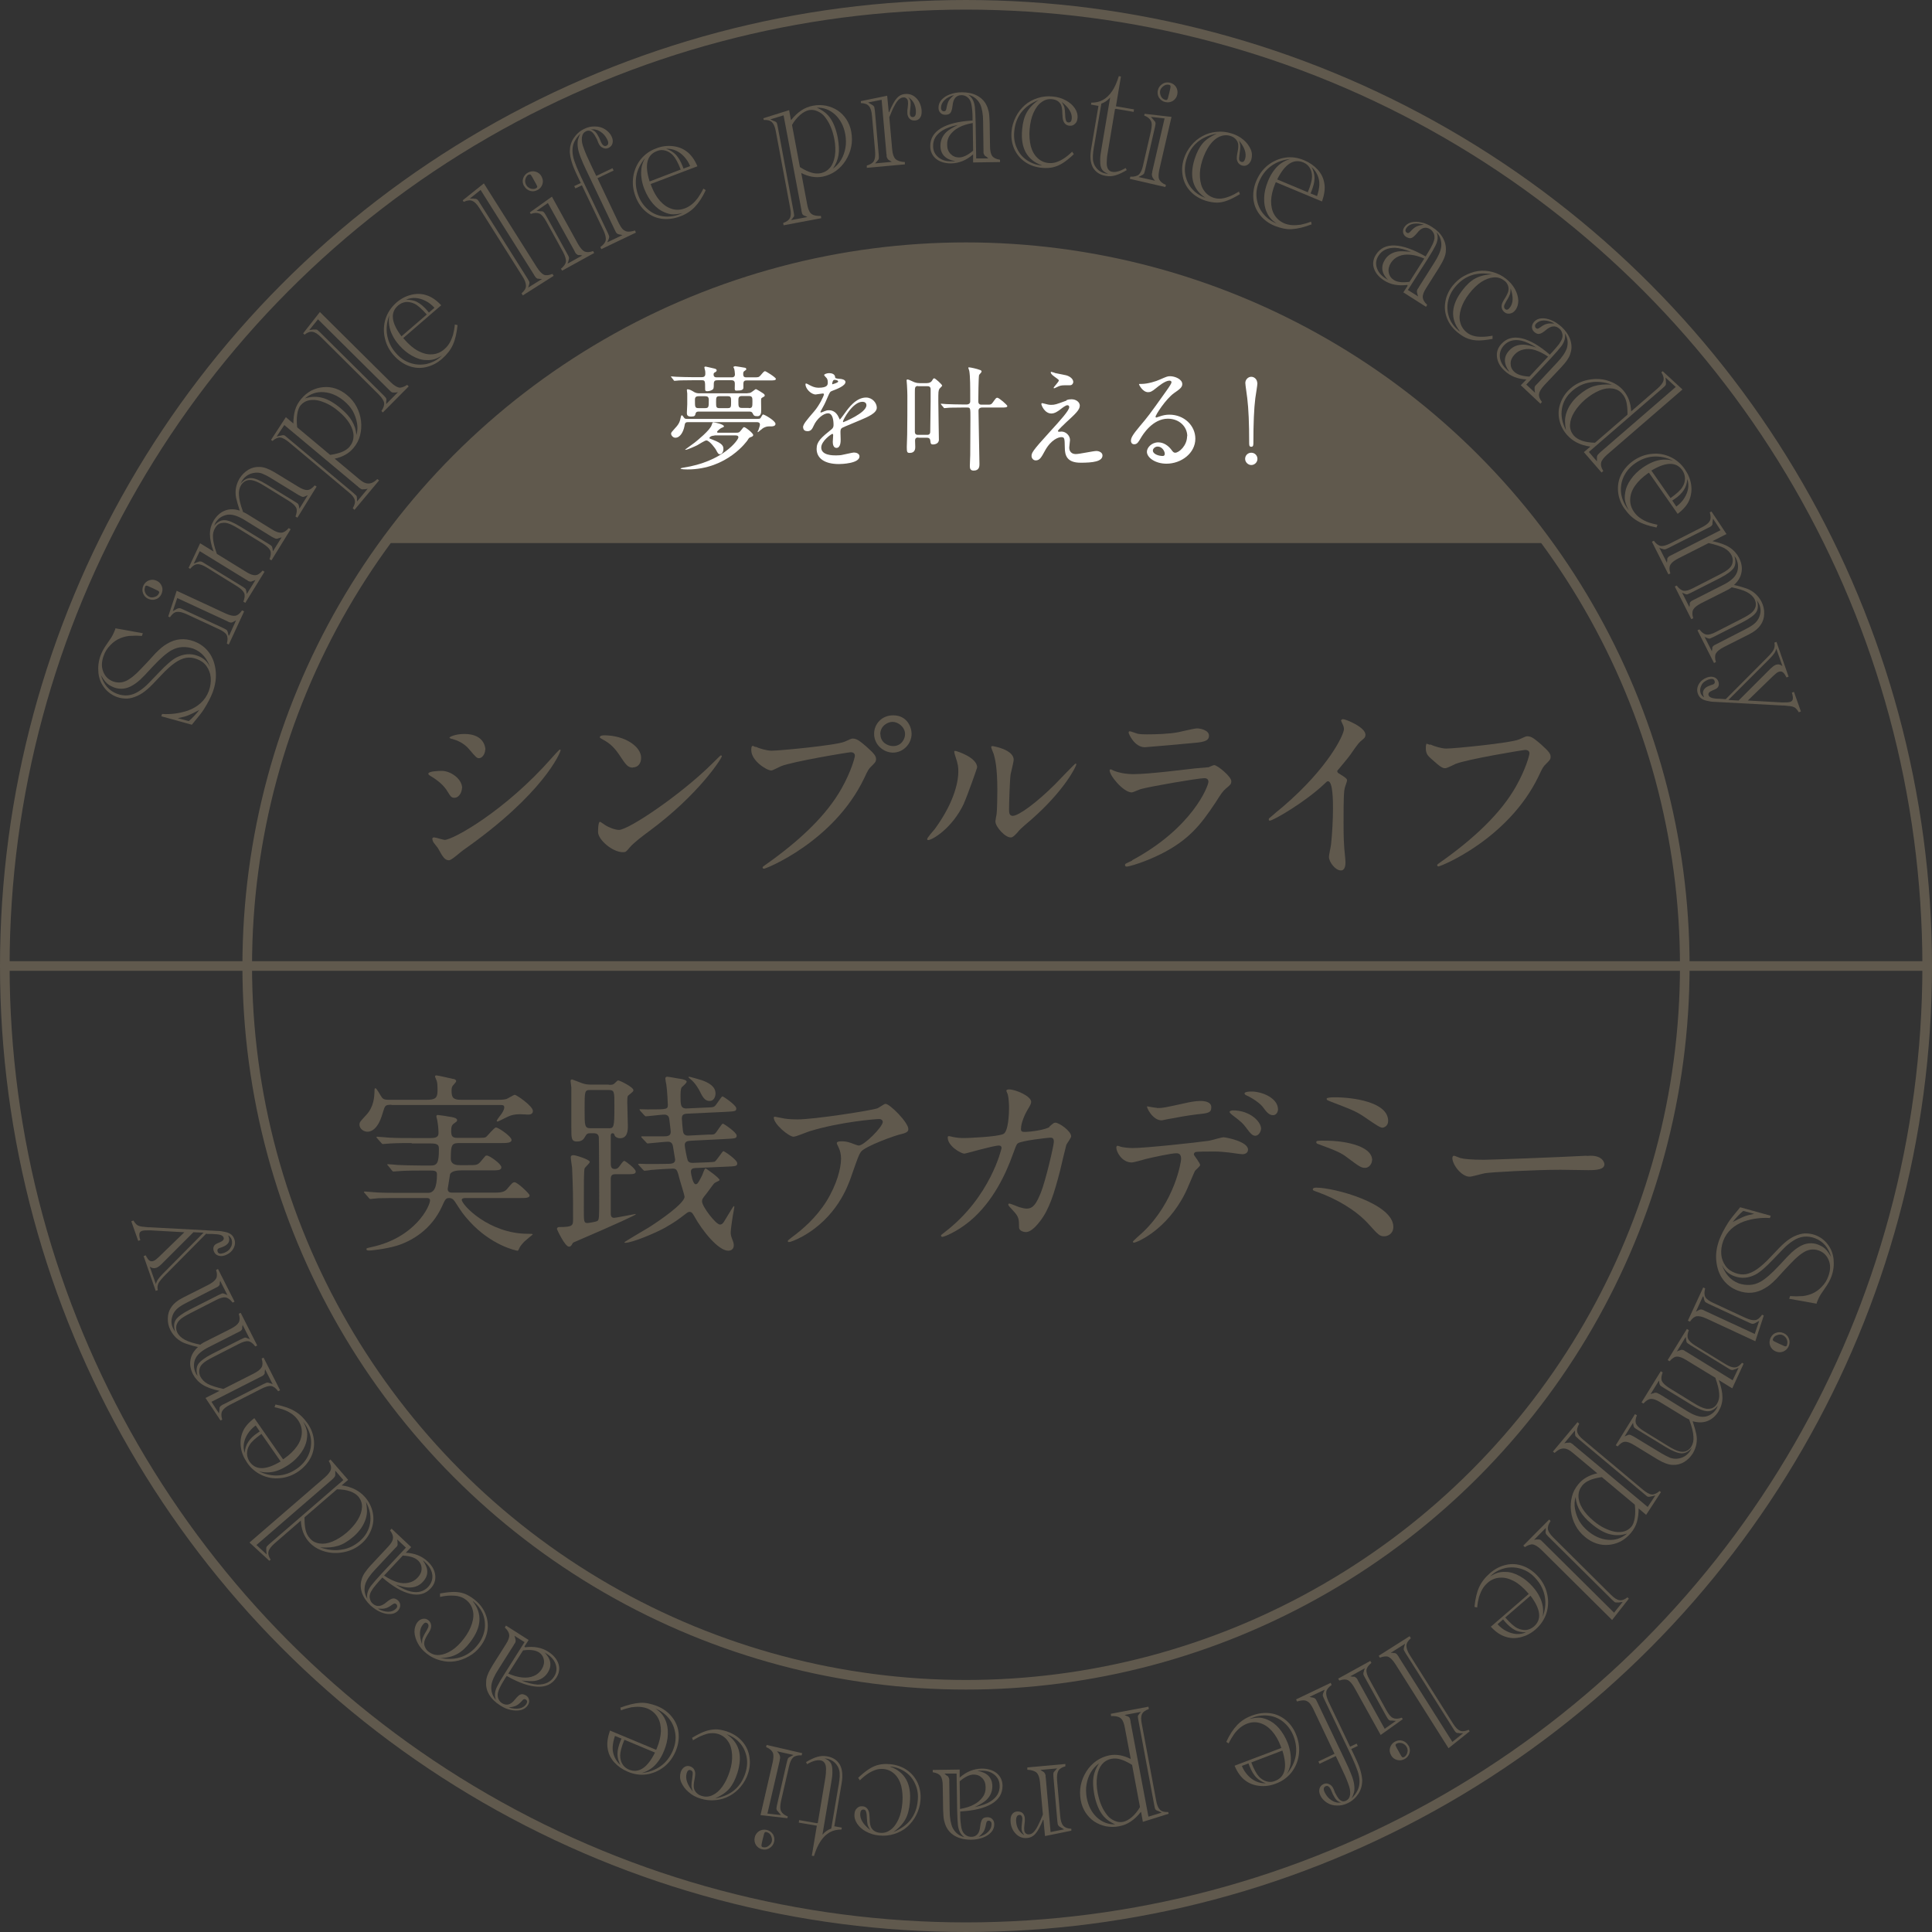 <?xml version="1.0" encoding="UTF-8"?><svg id="_レイヤー_2" xmlns="http://www.w3.org/2000/svg" viewBox="0 0 100.5 100.5"><rect x="0" y="0" width="100.5" height="100.5" fill="#333333" stroke="none"/><defs><style>.cls-1{fill:none;stroke:#60594d;stroke-miterlimit:10;stroke-width:.5px;}.cls-2{fill:#fff;}.cls-3{fill:#60594d;}</style></defs><g id="_レイヤー_1-2"><path class="cls-3" d="M24.03,41c0,.2-.15.5-.39.5-.15,0-.2-.06-.35-.31-.21-.36-.55-.62-.92-.84-.03-.02-.09-.06-.09-.1,0-.14.58-.15.71-.15.43,0,1.05.4,1.05.9ZM22.79,44.13c-.03-.05-.21-.26-.24-.31s-.06-.13-.06-.19c0-.04.03-.07.09-.07.09,0,.47.13.55.13.43,0,3.15-1.51,5.56-4.25.05-.06.4-.45.43-.45.02,0,.04,0,.04.04,0,.11-.89,2.27-5.06,5.19-.12.08-.61.53-.74.53-.22,0-.32-.16-.58-.63ZM25.24,38.99c0,.23-.16.45-.32.45-.11,0-.16-.04-.52-.47-.27-.32-.62-.46-.87-.53-.04,0-.15-.04-.15-.07s.28-.19.78-.19c1.09,0,1.09.79,1.09.82Z"/><path class="cls-3" d="M33.75,43.25c-.26.19-.78.58-.99.83-.19.23-.21.25-.36.25-.54,0-1.29-.65-1.29-1.05,0-.07,0-.53.1-.53.04,0,.26.17.3.19.13.08.46.23.69.23.49,0,3.17-1.79,4.84-3.44.16-.16.44-.44.46-.44s.05.03.05.05c0,.09-1.18,1.98-3.8,3.91ZM32.92,39.93c-.27,0-.37-.16-.71-.67-.34-.51-.63-.67-.92-.83-.04-.02-.09-.05-.09-.09s.08-.09.22-.09c1.08,0,1.93.58,1.93,1.17,0,.3-.17.5-.43.5Z"/><path class="cls-3" d="M39.3,38.84c.18.09.58.21.84.21.41,0,3.37-.28,3.8-.47.31-.14.35-.16.42-.16.22,0,.38.14.7.41.45.4.51.51.51.66,0,.13-.05.18-.23.36-.16.15-.2.23-.39.64-1.58,3.29-5.1,4.7-5.21,4.7-.05,0-.07-.04-.07-.06,0-.04.03-.06.13-.13,1.75-1.23,3.18-2.56,3.98-3.99.49-.87.69-1.6.69-1.7,0-.17-.17-.18-.22-.18-.1,0-3.02.48-3.63.73-.08.03-.42.22-.5.22-.23,0-1.04-.5-1.04-1.06,0-.19.03-.22.09-.22.02,0,.11.06.13.06ZM47.42,38.17c0,.53-.44.98-.97.98-.46,0-.98-.38-.98-.98,0-.5.39-.96.99-.96.73,0,.96.62.96.96ZM45.8,38.2c0,.42.38.61.66.61.43,0,.62-.37.62-.62,0-.38-.37-.64-.65-.64-.23,0-.64.19-.64.65Z"/><path class="cls-3" d="M50.15,41.78c-.61,1.31-1.66,1.92-1.87,1.92-.04,0-.05-.03-.05-.05,0-.08.32-.43.4-.53,1.11-1.52,1.22-2.62,1.22-2.96,0-.26,0-.37-.17-.87-.02-.07-.04-.13-.04-.18,0-.03,0-.05.05-.05.07,0,1.14.34,1.14.86,0,.03-.51,1.48-.69,1.87ZM51.78,42.72c0-.05.05-.31.06-.36.03-.19.04-.99.04-1.24,0-1.23-.12-1.64-.19-1.9-.02-.05-.13-.31-.13-.36,0-.04.04-.05.06-.05.05,0,1.11.18,1.11.71,0,.12-.14.65-.16.76-.04.27-.08,1.49-.08,1.83,0,.13,0,.33.19.33.3,0,1.23-.67,2.2-1.64.17-.17,1.03-1.08,1.07-1.08.02,0,.04.02.04.04,0,.08-.58,1.33-2.35,2.88-.53.45-.63.55-.7.65-.17.19-.26.26-.33.27-.29.05-.83-.54-.83-.83Z"/><path class="cls-3" d="M58.89,44.75c3.15-1.69,3.97-3.87,3.97-4.08,0-.12-.07-.19-.21-.19-.34,0-2.87.44-3.32.57-.07.02-.39.17-.46.17-.43,0-1.15-.87-1.15-1.15,0-.03.03-.05.06-.05s.15.07.18.08c.19.08.57.17,1,.17.83,0,2.83-.26,3.21-.3.02,0,.69-.06.7-.06.05-.02.24-.11.29-.11.17,0,.89.6.89.83,0,.15-.04.19-.27.38-.17.14-.27.29-.54.72-.8,1.21-1.42,1.97-2.84,2.69-.9.45-1.69.66-1.79.66-.08,0-.09-.06-.09-.08s.01-.05.02-.06c.02-.02.3-.15.36-.18ZM59.14,38.16c.16.04.39.04.53.04.47,0,1.14-.02,1.61-.11.15-.03.85-.2.99-.2.17,0,.62.09.62.38,0,.31-.35.34-.94.39-.16.02-2.33.21-2.4.21-.53,0-.84-.69-.84-.76,0-.05.02-.07.06-.07.06,0,.3.1.36.11Z"/><path class="cls-3" d="M69.64,40.23c.39.24.43.28.43.37,0,.06-.11.34-.12.4-.04.18-.06.39-.06,1.79,0,.27,0,.82.03,1.21,0,.12.07.71.07.84,0,.1,0,.44-.24.44-.28,0-.62-.43-.62-.71,0-.1.1-.54.11-.65.06-.54.1-1.32.1-1.86,0-.36,0-1.42-.26-1.42-.05,0-.09.04-.17.12-.99.95-2.68,1.93-2.86,1.93-.03,0-.05-.02-.05-.06,0-.03,0-.05.03-.07.26-.23.54-.46.71-.6,2.38-2.04,3.17-3.75,3.17-4.03,0-.1-.03-.19-.08-.28,0-.02-.07-.14-.07-.16,0-.04.05-.08.1-.08.15,0,1.17.42,1.17.81,0,.1-.05.17-.09.2-.27.22-.31.28-.69.83-.17.24-.49.6-.69.85,0,.06.03.1.09.14Z"/><path class="cls-3" d="M74.39,38.72c.23.11.62.22.84.22.41,0,3.37-.29,3.8-.48.31-.14.35-.16.42-.16.22,0,.38.14.7.41.45.4.51.51.51.66,0,.13-.05.18-.23.36-.16.15-.2.23-.39.64-1.58,3.29-5.1,4.7-5.21,4.7-.05,0-.07-.04-.07-.06,0-.04.03-.06.13-.13,1.75-1.23,3.18-2.56,3.98-3.99.49-.87.69-1.6.69-1.7,0-.17-.17-.18-.22-.18-.11,0-3.05.49-3.63.73-.08.04-.44.22-.52.22-.13,0-.2,0-.73-.48-.19-.17-.29-.27-.29-.56,0-.08,0-.13.03-.23.05,0,.11.03.19.06Z"/><path class="cls-3" d="M20.37,57.47c-.34,0-.34.02-.47.45-.27.95-.7.95-.79.95-.19,0-.41-.15-.41-.37,0-.13.04-.16.35-.5.41-.43.42-.98.43-1.2,0-.17.01-.19.04-.19.05,0,.08.04.3.41.09.14.13.19.42.19h1.94c.45,0,.58-.08.58-.48,0-.12,0-.35-.03-.46,0-.04-.1-.23-.1-.27,0-.02,0-.06.07-.06s.76.16.85.18c.07,0,.18.04.18.12,0,.05-.16.21-.18.24-.04.06-.06.12-.06.25,0,.34.06.48.48.48h1.89c.17,0,.32,0,.48-.04.07-.02.38-.22.44-.22.08,0,.94.58.94.84,0,.14-.11.19-.23.19-.07,0-.36-.02-.42-.02-.39,0-.56.08-.78.19-.05.02-.37.19-.4.19-.02,0-.05,0-.05-.03,0-.05.17-.27.18-.28.06-.07.21-.28.21-.42,0-.13-.07-.13-.27-.13h-5.59ZM21.39,59.46c-.23,0-.73,0-1.06.02-.07,0-.35.03-.41.03-.04,0-.06-.02-.08-.05l-.24-.27s-.02-.03-.02-.04.02-.02.04-.02c.04,0,.54.04.65.05.32.02.91.02,1.18.02h.96c.36,0,.4-.12.4-.28,0-.15-.02-.43-.07-.67,0-.03-.04-.13-.04-.17,0-.05.02-.08.07-.08s.48.06.74.11c.13.03.27.06.27.17,0,.05-.05.08-.16.16-.11.07-.15.17-.15.39,0,.27.06.36.32.36h.98c.41,0,.46,0,.54-.07.08-.07.4-.47.49-.47.13,0,.81.47.81.65,0,.16-.28.16-.54.16h-2.09c-.46,0-.53.01-.53.81,0,.32.3.34.47.34h.38c.48,0,.53,0,.69-.17.04-.05.23-.28.26-.31.02-.01.04-.02.08-.02.13,0,.75.43.75.61,0,.16-.18.16-.54.16h-1.51c-.21,0-.55.02-.62.21,0,.01-.12.73-.12.75,0,.16.09.2.24.2h2.1c.31,0,.58,0,.73-.17.28-.33.31-.37.41-.37.15,0,.78.6.78.68,0,.14-.2.14-.53.14h-2.82s-.18,0-.18.09c0,.27,1.42,1.77,3.44,1.77.21,0,.25,0,.25.04,0,0-.38.31-.44.37-.16.17-.23.27-.27.37-.03.07-.04.1-.08.1-.06,0-1.36-.27-2.5-1.53-.33-.36-.43-.52-.74-1-.05-.07-.13-.21-.31-.21s-.21.06-.38.44c-.56,1.22-1.58,1.8-2.35,2.04-.61.18-1.34.25-1.42.25-.06,0-.16,0-.16-.07,0-.05.01-.05.27-.11,2.27-.49,3.04-2.13,3.04-2.43,0-.11-.11-.12-.16-.12h-1.47c-.23,0-.73,0-1.06.01-.07,0-.35.04-.41.04-.04,0-.06-.03-.08-.05l-.24-.28s-.02-.03-.02-.03c0-.02.02-.03.04-.03.04,0,.54.04.65.05.32.02.91.02,1.18.02h1.47c.3,0,.46-.27.46-.96,0-.15-.07-.2-.31-.2h-.47c-.29,0-.69,0-1.06.02-.07,0-.35.03-.41.03-.05,0-.05-.01-.08-.04l-.21-.26s-.05-.05-.05-.06.02-.02.04-.02c.08,0,.43.03.5.04.21.01.82.03,1.32.03h.41c.33,0,.42-.14.42-.83,0-.2,0-.32-.42-.32h-.97Z"/><path class="cls-3" d="M31.66,56.43c.11,0,.2.01.28-.05.03-.02.18-.18.21-.18.09,0,.8.35.8.51,0,.06-.03.08-.26.27-.04.03-.06.05-.06.36,0,.2.03,1.05.03,1.22,0,.21,0,.65-.41.65-.14,0-.25-.08-.27-.13-.03-.1-.05-.13-.11-.13-.1,0-.1.09-.1.15v1.35c0,.2,0,.36.21.36.14,0,.2-.08.27-.18.16-.22.18-.24.24-.24.03,0,.58.4.58.55,0,.14-.14.14-.46.14h-.59c-.18,0-.25.06-.25.26,0,.27,0,1.54,0,1.77,0,.09,0,.24.18.24.08,0,1.09-.2,1.1-.2,0,0,.02,0,.02.02,0,.03-.86.44-3.19,1.44-.08.03-.08.04-.14.15-.03.04-.07.09-.14.09-.22,0-.63-.91-.63-.92,0-.07.06-.1.11-.1.73,0,.73-.08.73-.43,0-1.28,0-1.46-.05-2.65-.01-.08-.07-.47-.07-.55s.06-.11.14-.11c.12,0,.85.23.85.35,0,.07-.25.28-.27.34-.04.15-.04.66-.04,2.14,0,.62,0,.7.19.7.04,0,.45-.06.52-.11.09-.07.09-.19.09-1.35,0-.27-.01-2.98-.02-3.01-.02-.12-.08-.2-.27-.2h-.17c-.17,0-.2.04-.3.22-.1.18-.27.21-.39.21-.3,0-.3-.16-.3-.72v-2.08c0-.05-.04-.3-.04-.35s.03-.08.08-.08c.01,0,.5.19.53.2.12.04.24.07.46.07h.92ZM30.72,56.7c-.31,0-.31.04-.31.99,0,.89,0,1,.32,1h.9c.31,0,.33,0,.33-1.2,0-.72,0-.79-.32-.79h-.92ZM36.16,60.76c-.14.01-.22.05-.22.2,0,.08.1.64.24.64.1,0,.13-.04.34-.45.03-.05.12-.37.18-.37.04,0,.73.5.73.6,0,.02-.03.04-.05.05-.13.06-.14.07-.21.11-.04.02-.33.43-.39.51-.25.31-.26.33-.26.45,0,.26.72,1.2.93,1.2.11,0,.17-.08.23-.18.08-.12.46-.78.49-.78.02,0,.03.02.03.03,0,.07-.07.4-.08.47-.02.12-.11.72-.11.86,0,.07,0,.15.06.31.09.23.1.28.1.38,0,.08-.04.27-.29.27-.5,0-1.33-1-1.78-1.82-.05-.08-.11-.2-.22-.2-.05,0-.11.02-.17.07-.51.39-.58.44-1.11.75-.48.27-1.71.79-2.08.79,0,0-.04-.01-.04-.03s1.15-.7,1.27-.77c.57-.36,1.86-1.25,1.86-1.6,0-.07-.21-.74-.25-.88-.13-.51-.15-.58-.37-.58-.03,0-.71.03-1.13.07-.04.01-.27.04-.33.04-.03,0-.05-.02-.09-.06l-.2-.22s-.07-.07-.03-.08c.02-.01.36.01.43.01.27,0,.92,0,1.17-.01.14-.01.31-.02.31-.22,0-.02-.1-.6-.11-.67-.02-.11-.05-.26-.27-.26-.16,0-.97.09-1.05.09-.03,0-.04-.01-.08-.06l-.21-.22c-.05-.05-.08-.09.02-.09.27,0,.35,0,1.09,0,.18,0,.38,0,.38-.23,0-.09-.06-.52-.07-.62-.01-.11-.03-.28-.27-.28-.14,0-.87.09-.95.09-.03,0-.05-.02-.09-.06l-.2-.22s-.07-.08-.03-.09c.02,0,.34.01.4.01,1.01,0,1.06,0,1.06-.24,0-.03-.03-.76-.08-1.06-.01-.04-.05-.25-.05-.3,0-.09.06-.1.1-.1.1,0,.58.1.69.11.16.02.32.08.32.15s-.25.28-.26.29c-.06.1-.06.31-.06.48,0,.4,0,.63.31.62l1.09-.05c.28-.01.31-.02.38-.07.08-.06.35-.51.4-.51.04,0,.72.45.72.63,0,.15-.06.15-.61.18l-1.93.09c-.24.01-.29.09-.29.26,0,.05.04.64.08.74.05.14.2.15.3.14l.97-.05c.28,0,.32,0,.38-.06.08-.06.34-.51.4-.51.05,0,.72.45.72.62,0,.15-.06.15-.61.18l-1.79.09c-.18.01-.3.05-.3.23,0,.1.11.67.15.78.06.15.2.14.3.14l.78-.03c.24-.01.27-.02.32-.03.1-.04.41-.55.46-.55s.72.45.72.63c0,.15-.06.16-.62.18l-1.58.07ZM36.53,56.2c.33.12.69.31.69.68,0,.16-.08.39-.3.39-.18,0-.31-.08-.48-.43-.08-.17-.27-.51-.54-.72-.08-.07-.09-.07-.09-.09,0,0,.02,0,.02-.02.05-.01.67.18.71.19Z"/><path class="cls-3" d="M40.84,58.19c.2.03.42.04.64.04.9,0,3.89-.47,4.17-.58.07-.03.35-.23.41-.23.23,0,1.19.97,1.19,1.31,0,.07,0,.18-.35.26-.35.07-1.9.64-2.11.92-.12.17-.16.29-.51,1.29-.18.52-.76,2.13-2.54,3.12-.33.18-.62.29-.7.29-.04,0-.06-.02-.06-.05s.02-.05.2-.19c.56-.41,1.26-1.01,1.81-1.88.55-.89.76-1.74.76-2.21,0-.22-.04-.41-.13-.6-.08-.16-.09-.18-.09-.22,0-.08.15-.09.21-.09.17,0,.29,0,.54.09.06.02.33.13.39.13.28,0,1.25-.97,1.25-1.23,0-.07-.06-.15-.19-.15-.16,0-1.99.14-3.6.63-.14.04-.72.29-.85.29-.24,0-1.03-.65-1.03-1,0-.02.02-.04.07-.04.03,0,.43.09.51.1Z"/><path class="cls-3" d="M54.58,58.61c.22-.19.25-.21.32-.21.2,0,.82.44.82.71,0,.08-.22.37-.25.44-.02.05-.28,1.15-.33,1.36-.3,1.16-.56,2.01-1.05,2.63-.11.14-.43.55-.72.55-.19,0-.36-.1-.36-.24,0-.44-.02-.56-.28-.84-.25-.27-.28-.3-.28-.36,0-.04.03-.04.05-.04.09,0,.46.17.54.19.14.04.26.07.37.07.35,0,.51-.29.73-.82.25-.62.68-2.46.68-2.66,0-.21-.11-.21-.2-.21-.06,0-1.5.15-1.68.3-.07.05-.14.26-.25.56-.35.98-1.02,2.47-2.25,3.49-.68.56-1.33.81-1.42.81-.03,0-.07-.02-.07-.06s.02-.05.2-.19c2.38-1.82,2.95-4.35,2.95-4.37,0-.09-.05-.13-.14-.13-.29,0-1.72.42-1.79.42-.19,0-.87-.4-.87-.83,0-.04,0-.08.06-.08.04,0,.06.01.24.05.21.04.35.05.58.05.15,0,1.69-.06,2.01-.21.27-.12.3-1.09.3-1.38,0-.14-.02-.5-.06-.65,0-.03-.08-.19-.08-.22,0-.07.11-.07.15-.07.31,0,1.14.34,1.14.65,0,.08-.04.17-.17.38-.17.28-.36.72-.36,1.03,0,.15.07.15.25.15.19,0,1.05-.1,1.25-.27Z"/><path class="cls-3" d="M62.43,60.6c0,.07-.24.26-.27.31-.03.04-.41.97-.5,1.14-.97,1.95-2.54,2.59-2.67,2.59-.04,0-.06-.02-.06-.05s.45-.43.53-.5c1.66-1.59,1.98-3.66,1.98-3.8,0-.12-.02-.3-.24-.3-.26,0-1.19.2-1.6.3-.11.03-.62.18-.73.18-.5,0-.8-.54-.8-.77,0-.06.02-.1.07-.1.02,0,.13.04.15.05.14.04.44.07.64.07.65,0,3.26-.28,3.96-.38.12-.02.65-.18.76-.18.12,0,1.27.22,1.27.64,0,.18-.16.24-.29.24-.11,0-.61-.08-.71-.09-.21-.02-.49-.05-.72-.05-.34,0-.95,0-1.02.03-.07.04-.09.1-.07.15.01.03.32.43.32.52ZM60.19,57.64c.31,0,.42-.03,1.43-.25.26-.06.58-.12.81-.12s.58.04.58.33-.17.31-.77.37c-.51.06-1.19.19-1.34.22-.05,0-.44.09-.47.09-.49,0-.81-.71-.76-.73,0,0,.44.08.52.08ZM65.6,58.7c0,.15-.12.38-.3.38-.14,0-.23-.08-.51-.46-.12-.16-.21-.26-.69-.62-.04-.03-.14-.12-.14-.16s.09-.08.17-.08c.91,0,1.47.6,1.47.95ZM66.48,57.71c0,.12-.08.3-.26.3-.21,0-.34-.17-.51-.4-.13-.19-.52-.47-.85-.62-.1-.04-.12-.08-.12-.11,0-.1.3-.1.37-.1.54,0,1.37.34,1.37.93Z"/><path class="cls-3" d="M72.01,64.31c-.24,0-.3-.06-.84-.66-.66-.72-1.66-1.29-2.63-1.64-.23-.08-.25-.09-.25-.14,0-.09.14-.09.18-.09.95,0,4.01.83,4.01,2.04,0,.36-.29.49-.47.49ZM71.37,60.36c0,.19-.17.39-.35.39-.22,0-.3-.06-.97-.56-.25-.19-.49-.32-1.46-.67-.06-.02-.12-.04-.12-.1,0-.09.06-.09.65-.08.49,0,2.26.17,2.26,1.02ZM69.43,57.08c.94,0,2.78.24,2.78,1.23,0,.27-.22.35-.3.35-.12,0-.35-.16-.75-.43-.59-.41-.67-.44-1.92-.92-.22-.09-.23-.09-.23-.16,0-.04.16-.07.41-.07Z"/><path class="cls-3" d="M82.53,60.13c.06,0,.17-.01.22-.01.62,0,.71.37.71.44,0,.28-.41.31-.84.31-.23,0-1.24-.02-1.44-.02-1.39,0-3.7.13-3.94.18-.12.02-.67.18-.79.18-.43,0-.9-.63-.9-.97,0-.06.03-.12.08-.12s.29.11.34.12c.17.05.58.09,1.23.09.33,0,3.85-.13,5.33-.21Z"/><circle class="cls-1" cx="50.25" cy="50.25" r="37.39"/><circle class="cls-1" cx="50.25" cy="50.25" r="50"/><path class="cls-3" d="M5.98,32.68l1.45.26-.05.14c-.27-.02-.49-.01-.66,0-.17.02-.31.06-.44.11-.21.08-.39.21-.54.37-.16.16-.28.35-.35.56-.11.3-.12.57-.02.82s.27.42.52.51c.28.1.56.06.83-.12.14-.09.27-.2.4-.32.12-.12.31-.31.55-.57.16-.18.3-.33.42-.46.12-.12.23-.22.31-.29.09-.07.18-.14.29-.2.44-.27.91-.31,1.4-.13.32.12.58.31.78.58.2.27.31.59.35.96.04.37-.02.74-.16,1.12-.1.26-.25.55-.45.87-.12.19-.31.42-.55.71l-.08.1-1.59-.44.04-.12c.46.03.9-.03,1.33-.17.55-.2.92-.54,1.1-1.02.09-.25.12-.48.1-.71-.02-.23-.1-.42-.22-.59-.12-.17-.29-.29-.51-.37-.19-.07-.37-.09-.55-.06-.18.03-.38.12-.58.26-.2.14-.44.35-.7.63-.38.41-.62.65-.72.73-.18.16-.36.28-.54.36-.18.08-.35.13-.53.14-.18,0-.35-.02-.52-.08-.27-.1-.49-.26-.66-.48-.17-.22-.28-.48-.31-.78s0-.59.11-.9c.07-.19.18-.39.33-.6l.15-.22c.12-.16.21-.35.29-.56v-.04ZM10.97,34.84c-.16-.57-.47-.93-.92-1.1-.18-.06-.37-.09-.57-.08-.2.01-.38.07-.55.16-.25.14-.58.42-.98.85-.33.36-.55.59-.66.69-.11.1-.24.2-.39.29-.32.19-.64.23-.97.11-.1-.04-.18-.08-.26-.13-.07-.05-.14-.11-.2-.18-.06-.07-.13-.18-.22-.33.14.49.42.81.84.97.4.15.78.1,1.13-.13.19-.12.37-.27.54-.45.02-.02.19-.2.51-.53.38-.4.68-.66.91-.78.37-.19.73-.22,1.09-.09.17.06.32.15.43.26.11.11.2.26.28.45ZM9.82,37.51c.17-.14.35-.33.55-.58-.23.12-.41.21-.55.27-.14.06-.33.11-.57.16l.57.15Z"/><path class="cls-3" d="M7.71,31.15c-.13-.06-.22-.16-.27-.29s-.04-.27.02-.4c.06-.13.16-.22.29-.27.13-.05.27-.04.4.02.13.06.22.16.27.29.05.13.04.26-.02.4-.06.13-.16.23-.29.27-.13.05-.26.04-.4-.02ZM7.55,30.53c-.04.09-.04.19,0,.29.04.1.11.17.2.22s.19.05.3.01c.11-.03.18-.1.22-.19.03-.06,0-.1-.05-.13-.05-.02-.14-.07-.29-.14-.14-.06-.23-.1-.27-.12-.05-.02-.09,0-.12.05ZM11.91,33.53l-.11-.05c.05-.19.05-.34-.01-.45-.06-.11-.2-.21-.42-.31l-1.66-.77c-.22-.1-.39-.14-.52-.12s-.24.12-.35.28l-.09-.04.44-1.34,2.54,1.18c.22.1.39.14.51.12.12-.02.24-.11.35-.28l.11.05-.8,1.73ZM11.92,33.06l.36-.79-.11.06s-.01,0-.02.01l-.06.03c-.05.02-.11.02-.18-.01l-.08-.04-.04-.02-2.57-1.19-.23.68.18-.1s0,0,.02-.01l.06-.03s.07-.02.1-.01c.04,0,.1.03.19.07l2.07.96c.11.05.17.09.19.11.02.02.04.07.06.14,0,.01,0,.02,0,.02l.03.12Z"/><path class="cls-3" d="M12.64,26.63c.09.04.19.09.28.15l1.23.76c.2.13.37.18.49.17s.25-.09.38-.24l.1.06-1,1.62-.1-.06c.07-.19.09-.34.04-.45-.05-.11-.18-.23-.38-.36l-1.25-.77c-.27-.17-.47-.26-.59-.29-.13-.04-.25-.03-.37,0s-.2.12-.27.23c-.1.16-.14.33-.12.54.01.2.08.48.2.82l1.51.93c.2.13.37.19.49.18.12,0,.25-.09.38-.24l.1.06-1,1.62-.1-.06c.07-.19.09-.34.04-.45-.05-.11-.17-.23-.38-.36l-1.55-.96c-.21-.13-.37-.19-.5-.18-.13,0-.25.09-.38.24l-.08-.05.6-1.28.7.43c-.13-.35-.19-.66-.19-.91,0-.26.07-.49.2-.71.16-.25.35-.42.58-.51.23-.09.49-.09.77,0-.09-.27-.15-.49-.19-.67-.07-.36,0-.69.18-1,.12-.19.27-.34.45-.45s.38-.16.59-.15c.22,0,.48.1.77.27l1.23.75c.21.13.37.19.49.18.12,0,.25-.09.38-.24l.1.06-1,1.62-.1-.06c.07-.19.09-.34.04-.45-.05-.11-.18-.23-.38-.36l-1.25-.77c-.27-.17-.47-.26-.59-.29-.13-.04-.26-.04-.37,0s-.2.12-.27.22c-.1.16-.14.34-.12.55.01.21.08.49.2.82ZM12.83,30.91l.46-.74-.12.05s-.01,0-.02,0l-.07.03c-.06.01-.11,0-.17-.03l-.07-.05-.04-.02-2.41-1.48-.31.65.19-.08s0,0,.02,0l.07-.03s.07-.01.11,0,.1.05.18.1l1.94,1.19c.1.06.16.11.18.13s.03.08.05.15c0,.01,0,.02,0,.02l.02.12ZM14.19,28.69l.46-.74-.12.04s-.01,0-.02,0l-.07.03c-.06.01-.12,0-.17-.03l-.08-.04-.04-.02-1.41-.87c-.34-.21-.62-.3-.83-.29-.14,0-.27.05-.4.12-.12.07-.22.17-.3.3,0,.01-.02.03-.02.04s-.01.02-.02.05c-.01.02-.02.04-.03.07.17-.2.35-.3.54-.29.2,0,.47.12.83.34l1.44.88c.1.06.16.1.18.13.02.02.04.07.05.15,0,0,0,.01,0,.01s0,0,0,0l.02.12ZM15.55,26.5l.46-.74-.12.05s0,0,0,0,0,0,0,0l-.07.03c-.06.02-.12,0-.17-.03l-.08-.04-.04-.02-1.42-.87c-.19-.12-.34-.19-.46-.24s-.24-.06-.37-.05c-.3.03-.53.17-.69.42-.01.02-.04.07-.08.15.17-.2.35-.3.55-.29.2,0,.47.12.83.34l1.44.88c.1.06.16.1.18.13s.04.07.05.15c0,0,0,.01,0,.01,0,0,0,0,0,0l.02.12Z"/><path class="cls-3" d="M15.26,22.06c0-.28.03-.52.09-.73.06-.21.17-.4.31-.57.16-.19.33-.33.53-.44.2-.1.4-.16.62-.18.22-.02.43,0,.64.07.21.07.41.18.6.34.21.17.38.38.5.61.12.23.2.48.23.74s.01.51-.05.75c-.06.24-.18.46-.34.65-.23.28-.56.47-.98.56l1.28,1.07c.12.1.23.17.33.2.1.03.19.03.29,0s.2-.1.32-.21l.09.07-1.28,1.53-.09-.08c.1-.18.14-.32.1-.44-.03-.12-.14-.26-.33-.41l-3.08-2.58c-.18-.15-.34-.24-.46-.25s-.26.05-.41.18l-.07-.06.77-1.18.39.33ZM18.57,26.09l.56-.67-.13.03s0,0-.02,0h-.07c-.06.02-.12,0-.17-.04l-.07-.05-.03-.03-3.85-3.22-.4.6.2-.05s0,0,.02,0l.07-.02s.07,0,.1,0c.03.01.09.06.17.13l3.43,2.87c.09.08.14.13.16.15s.02.08.03.15c0,.01,0,.02,0,.02v.12ZM17.17,23.66h.03c.25-.04.45-.09.61-.16.16-.07.29-.16.38-.27.13-.16.2-.34.2-.55s-.07-.42-.2-.64c-.13-.22-.33-.44-.58-.65-.19-.16-.38-.29-.57-.38s-.37-.16-.55-.19c-.18-.03-.34-.02-.48.02-.14.04-.26.12-.36.23s-.16.28-.19.49c-.03.21-.03.43,0,.67l1.71,1.43ZM15.88,20.72c.31-.1.62-.1.91-.02.29.08.6.26.93.54.27.22.46.44.59.66s.21.46.23.73c.06-.21.07-.42.03-.63-.04-.22-.11-.42-.22-.62-.11-.19-.27-.37-.46-.53-.33-.27-.67-.42-1.04-.45s-.69.08-.97.31Z"/><path class="cls-3" d="M19.92,21.46l-.08-.08c.11-.16.16-.31.14-.43-.02-.12-.12-.27-.29-.44l-2.98-2.96c-.17-.17-.32-.27-.45-.29s-.27.03-.42.15l-.07-.07.87-1.11,3.67,3.64c.17.17.32.26.44.29.12.02.26-.03.43-.14l.08.08-1.34,1.35ZM20.09,21.02l.61-.62-.13.02s-.02,0-.02,0h-.07c-.06,0-.11-.01-.16-.06l-.06-.06-.03-.03-3.69-3.66-.45.56.21-.03s0,0,.02,0h.07s.07,0,.1.01c.03.02.09.07.16.14l3.3,3.27c.08.08.13.14.14.17.01.03.02.08,0,.16,0,.01,0,.02,0,.02v.12Z"/><path class="cls-3" d="M20.99,17.6l.06.07c.23.26.46.46.71.59s.49.19.72.17c.23-.01.45-.1.64-.27.1-.09.19-.19.26-.31.07-.12.13-.26.18-.41.04-.15.08-.34.1-.56l.14.03c-.04.41-.12.76-.24,1.02-.12.27-.31.51-.56.73-.26.23-.54.37-.85.44s-.61.04-.9-.07c-.29-.11-.55-.3-.78-.56-.24-.27-.39-.58-.46-.92-.07-.34-.05-.66.05-.98.11-.32.29-.59.56-.83.23-.2.48-.33.75-.4s.54-.07.79.01c.27.08.53.25.79.53l-1.98,1.71ZM23.06,18.45c-.17.11-.32.19-.45.23s-.27.06-.44.05c-.24,0-.48-.08-.73-.22-.25-.14-.47-.32-.68-.56-.14-.16-.26-.33-.34-.5-.09-.17-.14-.33-.17-.5-.03-.17-.03-.35,0-.55-.13.35-.17.7-.11,1.04.06.34.21.65.45.92.2.24.44.41.72.51s.56.12.84.07c.29-.06.55-.18.78-.39.05-.05.1-.09.13-.12ZM20.89,17.49l1.31-1.13c-.26-.29-.47-.48-.64-.56-.15-.07-.3-.1-.45-.09-.15.02-.28.08-.4.18-.42.36-.36.9.18,1.61ZM22.6,16.01c-.15-.16-.3-.28-.47-.36-.17-.09-.33-.13-.51-.15-.17-.01-.34.02-.5.09.21,0,.41.03.58.12s.35.24.53.45c.03.04.06.07.08.1l.28-.24Z"/><path class="cls-3" d="M27.19,15.36l-.06-.1c.15-.13.23-.26.23-.39s-.05-.29-.18-.49l-2.24-3.55c-.13-.21-.25-.33-.37-.38-.12-.05-.27-.03-.45.05l-.05-.08,1.1-.88,2.76,4.37c.13.2.25.33.36.38.11.05.26.03.45-.04l.06.1-1.61,1.02ZM27.46,14.97l.74-.46h-.13s-.02-.01-.02-.01h-.07c-.06-.02-.1-.05-.14-.11l-.05-.07-.02-.04-2.77-4.4-.56.45h.21s0,.01.02.01h.07s.07.02.1.05.07.08.12.17l2.48,3.93c.06.1.1.17.1.2s0,.08-.03.15c0,0,0,.02,0,.02l-.04.11Z"/><path class="cls-3" d="M27.26,9.68c-.07-.13-.09-.26-.05-.39s.12-.24.25-.31c.13-.07.26-.09.4-.05.14.04.24.12.31.25.07.13.09.26.05.39-.04.13-.12.24-.25.31-.13.07-.26.09-.39.05-.13-.04-.24-.12-.31-.25ZM27.5,9.08c-.09.05-.14.13-.17.24-.03.11-.01.2.04.3.05.09.13.15.23.19.11.03.2.03.29-.02.06-.03.07-.08.04-.13-.02-.05-.07-.14-.15-.28-.07-.13-.12-.22-.15-.26-.03-.05-.07-.06-.13-.03ZM29.24,14.08l-.06-.1c.16-.13.24-.25.26-.37.01-.12-.04-.29-.15-.5l-.88-1.6c-.12-.21-.23-.35-.35-.4s-.26-.05-.45.02l-.05-.08,1.15-.82,1.35,2.45c.12.21.23.34.34.4.11.05.26.05.45-.02l.06.1-1.67.92ZM29.53,13.71l.76-.42-.13-.02s-.01,0-.02,0h-.07c-.05-.03-.1-.06-.14-.12l-.04-.08-.02-.04-1.37-2.47-.59.41.21.02s0,0,.02,0h.07s.07.03.09.06c.03.03.06.09.11.17l1.1,1.99c.06.1.09.17.09.2s0,.08-.03.15c0,0,0,.02,0,.02l-.04.11Z"/><path class="cls-3" d="M31.02,9.15l.84-.4.06.12-.84.4,1.11,2.34c.07.14.14.25.21.32.08.07.16.11.26.12.1,0,.22-.01.37-.06l.05.11-1.8.86-.05-.11c.17-.12.26-.24.28-.36.02-.12-.02-.29-.12-.51l-1.12-2.34-.34.16-.06-.12.34-.16-.17-.36c-.14-.29-.24-.53-.3-.73s-.09-.38-.1-.53c0-.26.06-.5.2-.71.14-.21.32-.38.56-.49.18-.09.37-.13.56-.12.19,0,.37.05.52.15s.27.22.34.38c.06.13.07.24.04.35-.03.11-.1.18-.2.23-.1.05-.2.05-.3,0-.1-.04-.18-.13-.23-.25l-.08-.2-.04-.07c-.16-.32-.33-.44-.53-.34-.12.06-.19.16-.21.32-.02.16.01.35.1.57.07.21.21.52.41.94l.23.48ZM31.6,12.6l.78-.37-.13-.03s-.01,0-.02,0l-.07-.02c-.06-.02-.1-.06-.13-.12l-.04-.08-.02-.04-1.47-3.08c-.12-.24-.21-.46-.29-.66s-.13-.37-.15-.52c-.02-.15-.02-.28,0-.39.03-.11.07-.23.13-.34-.14.14-.24.28-.31.42-.07.14-.1.3-.1.46s.03.35.1.55.17.45.31.75l1.42,2.97c.05.11.08.18.08.21,0,.03,0,.08-.04.15,0,0,0,.01,0,.01,0,0,0,0,0,0l-.05.11ZM30.74,6.74c.09.02.17.06.23.12.07.07.13.17.2.31.03.07.06.13.09.21v.02s.01,0,.01,0h0c.08.17.17.23.28.18.1-.05.12-.16.04-.32-.09-.18-.21-.32-.37-.42s-.32-.13-.49-.1Z"/><path class="cls-3" d="M33.85,9.58l.03.09c.12.32.28.59.46.79.19.21.39.34.62.41.23.07.46.05.69-.04.12-.05.24-.12.35-.21.11-.09.21-.2.3-.32.09-.13.19-.29.29-.49l.12.08c-.17.38-.37.67-.57.88s-.46.38-.77.49c-.32.12-.64.16-.95.12s-.58-.17-.82-.37c-.24-.2-.42-.47-.54-.79-.13-.34-.17-.68-.12-1.02.05-.34.18-.64.38-.9.21-.26.48-.46.81-.58.28-.11.57-.15.85-.12s.53.12.74.28c.22.16.41.42.56.77l-2.45.93ZM35.51,11.08c-.2.05-.37.07-.5.07-.13,0-.28-.04-.43-.1-.22-.09-.43-.24-.61-.45s-.33-.46-.45-.76c-.08-.2-.13-.4-.15-.58-.03-.19-.02-.36,0-.53.03-.17.09-.34.19-.51-.24.29-.4.6-.46.94-.06.34-.02.68.11,1.02.11.29.28.53.5.72.22.19.48.31.77.35s.58.01.86-.1c.07-.02.12-.05.17-.07ZM33.79,9.44l1.62-.62c-.14-.36-.28-.61-.41-.75-.12-.12-.25-.2-.4-.24-.15-.04-.29-.03-.43.03-.52.2-.65.72-.38,1.57ZM35.9,8.64c-.08-.2-.19-.36-.32-.5-.13-.14-.27-.24-.43-.31-.16-.07-.33-.1-.5-.09.2.06.37.17.51.31.13.14.25.34.35.6.02.04.03.08.04.12l.35-.13Z"/><path class="cls-3" d="M41.16,6.24c.17-.22.35-.38.53-.5.18-.12.38-.2.6-.24.24-.05.47-.04.69,0,.22.05.42.13.6.25s.33.28.45.46c.12.19.21.4.25.64.05.27.05.53,0,.78-.05.26-.15.49-.29.72-.14.22-.31.4-.52.55-.2.14-.43.24-.68.29-.36.07-.73,0-1.11-.19l.31,1.64c.03.16.07.28.12.37.05.09.13.15.22.18s.22.05.37.04l.02.12-1.96.37-.02-.12c.19-.07.31-.16.36-.28.05-.11.05-.29,0-.52l-.74-3.95c-.04-.24-.11-.4-.2-.49-.09-.09-.23-.13-.43-.12l-.02-.09,1.34-.42.09.5ZM41.15,11.45l.85-.16-.12-.06s0,0-.02,0l-.06-.03c-.05-.03-.08-.08-.09-.15l-.02-.08v-.04s-.93-4.93-.93-4.93l-.69.21.19.09s0,0,.02,0l.06.03s.06.04.07.07.03.1.05.21l.82,4.39c.02.12.03.19.03.22,0,.03-.03.08-.08.13,0,.01-.01.02-.01.02l-.08.09ZM41.61,8.69l.03.02c.21.13.4.22.57.27.17.05.32.06.47.03.21-.04.37-.14.5-.29.13-.16.21-.36.25-.62.04-.26.03-.55-.03-.87-.05-.24-.11-.46-.2-.66-.08-.19-.19-.36-.3-.5s-.25-.23-.39-.29c-.14-.06-.28-.08-.43-.05-.14.03-.3.11-.46.25-.16.14-.3.31-.42.52l.41,2.19ZM42.49,5.6c.3.13.54.31.71.56.17.25.3.59.38,1.01.06.34.08.64.04.89-.04.25-.14.49-.29.71.17-.12.32-.28.43-.47.11-.19.18-.39.22-.62.04-.22.03-.46-.01-.7-.08-.42-.25-.75-.52-1.01-.27-.25-.59-.38-.95-.37Z"/><path class="cls-3" d="M46.25,5.84c.14-.34.27-.58.39-.72.12-.14.27-.22.45-.23.22-.02.41.05.57.21.16.16.25.37.28.62.01.16,0,.29-.07.39-.06.1-.15.15-.28.16-.11,0-.2-.02-.27-.09-.07-.07-.11-.16-.12-.27,0-.05,0-.11,0-.17l.02-.17c.01-.1.02-.19.01-.27,0-.08-.03-.14-.08-.18-.04-.04-.1-.06-.17-.05-.08,0-.16.05-.23.11-.07.07-.15.18-.22.32-.08.14-.17.35-.27.6l.15,1.67c.02.24.08.41.17.5.09.09.26.15.49.16v.12s-1.98.18-1.98.18v-.12c.18-.05.31-.13.37-.24.06-.11.08-.28.06-.52l-.16-1.82c-.02-.24-.07-.41-.16-.51-.08-.1-.22-.15-.42-.16v-.1s1.37-.28,1.37-.28l.08.84ZM45.52,8.5l.87-.08-.11-.07s-.01,0-.02-.01l-.06-.04s-.07-.09-.08-.16v-.09s-.01-.04-.01-.04l-.25-2.82-.7.14.18.11s0,0,.02.01l.06.04s.05.05.06.08c.01.04.02.11.03.2l.2,2.27c.01.12.01.19,0,.22,0,.03-.04.07-.09.13,0,0-.01.01-.01.01l-.08.09ZM47.25,5.06c.07.08.12.18.12.28,0,.09,0,.2-.02.33-.02.13-.02.21-.02.25.01.12.07.18.16.17.12-.01.17-.13.15-.37-.03-.3-.16-.52-.4-.67Z"/><path class="cls-3" d="M50.62,8.03c-.35.31-.73.46-1.14.47-.33,0-.59-.08-.79-.24-.2-.17-.3-.39-.3-.66,0-.39.18-.7.56-.93.38-.23.93-.36,1.64-.4v-.12s0-.06,0-.06c0-.23-.02-.41-.04-.55s-.05-.25-.09-.32c-.04-.08-.11-.15-.19-.2s-.17-.07-.26-.07c-.14,0-.24.05-.32.14-.08.09-.12.23-.14.41-.02.18-.06.31-.11.37-.05.07-.14.1-.27.1-.1,0-.18-.03-.25-.1-.07-.07-.1-.16-.1-.27,0-.15.05-.28.15-.4.11-.12.25-.22.44-.29s.4-.11.62-.11c.29,0,.55.05.77.16.22.11.39.27.5.48.06.11.1.23.13.36.03.13.04.32.05.55l.02,1.25c0,.24.04.41.11.51.07.1.21.17.41.2v.12s-1.4.02-1.4.02v-.4ZM49.67,8.38c-.49-.09-.75-.36-.75-.8,0-.28.11-.53.33-.73.1-.09.29-.21.58-.35-.35.07-.62.17-.81.29-.33.21-.49.48-.48.81,0,.24.09.43.27.58.18.15.41.22.68.21.07,0,.13,0,.18,0ZM49.61,4.95c-.2.06-.36.14-.48.26-.12.12-.18.25-.18.4,0,.05.01.1.04.13.03.03.06.05.11.05.04,0,.07-.01.09-.04.02-.02.04-.08.05-.15.03-.16.07-.29.12-.37.05-.08.14-.18.26-.28ZM50.62,7.84l-.02-1.44c-.28.05-.52.12-.72.23-.2.1-.35.24-.46.39s-.16.33-.15.52c0,.19.06.35.18.47s.26.18.44.18c.21,0,.46-.12.74-.36ZM50.77,8.24h.64s-.1-.09-.1-.09c0,0-.01-.01-.02-.01l-.06-.04s-.07-.1-.07-.16v-.09s0-.04,0-.04l-.02-1.48c0-.4-.06-.7-.15-.9-.13-.26-.34-.43-.62-.5.19.13.3.33.34.62.02.17.03.44.04.81l.03,1.89Z"/><path class="cls-3" d="M55.77,7.89l.09.13c-.21.2-.4.35-.57.46s-.34.18-.51.22c-.17.04-.36.05-.57.03-.34-.03-.63-.13-.88-.3s-.44-.4-.57-.68c-.12-.28-.17-.58-.14-.91.02-.27.1-.52.22-.76.12-.24.28-.44.47-.61s.42-.29.67-.37.51-.11.78-.08c.25.02.47.09.68.2s.36.25.47.41c.11.16.16.34.14.52-.01.12-.05.22-.13.29-.08.08-.17.11-.28.1-.16-.01-.27-.1-.33-.26-.03-.07-.04-.2-.05-.4,0-.2-.03-.34-.07-.43-.04-.08-.1-.15-.18-.2-.08-.05-.18-.08-.29-.09-.2-.02-.38.03-.55.16-.17.12-.3.31-.41.55-.11.24-.17.53-.2.85-.03.33,0,.62.06.88.07.26.19.47.35.62.16.15.35.24.58.26.13.01.26,0,.38-.04.13-.04.26-.1.4-.19.14-.09.29-.21.44-.36ZM54.19,8.6c-.77-.28-1.11-.9-1.02-1.86.03-.36.11-.66.24-.89.13-.23.33-.45.62-.65-.78.31-1.2.86-1.27,1.64-.03.31.01.59.13.85.11.26.28.47.51.63.23.16.49.26.79.29ZM55.23,5.3c.07.12.12.21.14.29.02.08.03.2.04.39,0,.15.03.26.05.31.02.05.07.08.13.08.09,0,.15-.06.16-.19.03-.29-.14-.57-.51-.87Z"/><path class="cls-3" d="M58,5.68l-.38,2.27c-.04.22-.05.4-.05.54,0,.14.03.25.08.32s.12.12.22.13c.17.03.41-.04.69-.2l.05.11c-.22.13-.41.22-.58.27s-.34.06-.5.03c-.32-.05-.54-.2-.68-.44-.13-.24-.16-.56-.09-.97l.38-2.23-.39-.07.02-.1c.22,0,.42-.04.6-.14.18-.1.34-.25.48-.46.14-.2.25-.46.35-.78l.11.02-.26,1.55.94.16-.02.13-.93-.16ZM57.75,5.07c-.13.15-.28.26-.46.32l-.37,2.18-.02.1c-.03.16-.04.31-.05.43,0,.13,0,.23.02.31.02.08.05.16.1.24.13.21.32.34.57.38.04,0,.09.01.12.02-.12-.05-.21-.1-.27-.16s-.11-.13-.13-.23c-.03-.09-.03-.22-.03-.37,0-.15.03-.34.07-.57l.02-.12.43-2.54Z"/><path class="cls-3" d="M58.77,9.3l.03-.11c.2.01.35-.03.44-.11s.17-.24.22-.48l.41-1.78c.05-.24.06-.41,0-.53s-.17-.21-.35-.28l.02-.09,1.4.16-.63,2.73c-.05.23-.06.41-.01.52s.16.21.35.29l-.03.11-1.86-.43ZM59.23,9.21l.85.19-.08-.1s0-.01-.01-.02l-.04-.06s-.04-.11-.03-.18l.02-.08v-.04s.64-2.76.64-2.76l-.71-.08.14.16s0,0,.01.02l.05.05s.04.06.04.1c0,.04-.01.11-.03.2l-.51,2.22c-.03.12-.05.19-.07.21-.02.03-.06.06-.13.09,0,0-.02,0-.02.01l-.11.06ZM60.23,4.7c.03-.14.11-.25.23-.33.12-.08.25-.1.39-.07.14.03.25.11.33.23.07.12.09.25.06.39-.03.14-.11.25-.23.33-.12.07-.25.09-.39.06-.14-.03-.25-.11-.33-.23-.07-.12-.09-.25-.06-.39ZM60.8,4.41c-.1-.02-.19,0-.28.07s-.15.14-.17.24,0,.2.05.3c.05.1.13.15.23.18.06.01.1-.01.12-.08.01-.05.04-.15.08-.31.03-.15.06-.25.06-.29,0-.06-.01-.09-.07-.11Z"/><path class="cls-3" d="M64.44,9.95l.06.15c-.25.15-.46.26-.65.33-.19.07-.37.11-.54.11s-.36-.03-.57-.09c-.32-.1-.59-.26-.8-.48-.21-.22-.35-.48-.41-.78-.06-.3-.05-.61.05-.92.08-.26.21-.49.38-.7.17-.21.37-.37.59-.49.22-.12.47-.2.73-.22.26-.03.52,0,.78.08.24.07.44.18.62.33.18.15.3.32.38.5s.08.36.03.54c-.04.11-.1.2-.19.26-.09.06-.19.07-.29.04-.15-.05-.24-.15-.27-.32-.01-.07,0-.21.04-.4.04-.19.04-.34.02-.43-.02-.09-.07-.17-.14-.24-.07-.07-.16-.12-.26-.15-.19-.06-.38-.04-.57.04-.19.09-.36.24-.51.45s-.28.48-.38.79c-.1.31-.14.61-.12.88.02.27.08.5.21.68.12.18.29.31.51.38.12.04.25.05.38.04s.27-.05.43-.11c.16-.06.33-.15.51-.26ZM62.75,10.32c-.69-.43-.9-1.11-.61-2.04.11-.35.25-.62.42-.82.17-.2.42-.37.74-.51-.82.15-1.35.59-1.58,1.34-.09.29-.11.58-.05.85s.18.52.37.72c.19.21.43.35.71.45ZM64.45,7.31c.05.13.07.23.07.31,0,.08-.01.21-.04.38-.02.15-.03.26-.02.31.01.05.05.09.11.11.09.03.16-.02.2-.16.08-.27-.02-.59-.32-.95Z"/><path class="cls-3" d="M66.37,9.47l-.04.09c-.13.32-.2.62-.21.89,0,.28.05.52.17.72.12.2.29.35.52.45.12.05.26.08.4.09.14.01.29,0,.44-.02.15-.03.34-.08.55-.16l.03.14c-.39.15-.73.23-1.02.25s-.59-.05-.9-.17c-.32-.13-.57-.32-.77-.57-.19-.24-.31-.52-.34-.83-.03-.31.02-.63.15-.94.14-.33.34-.61.61-.82.27-.21.57-.34.9-.39.33-.05.66,0,.99.14.28.12.51.28.7.49.19.21.3.45.34.71.05.27,0,.59-.12.94l-2.42-1.01ZM66.54,11.7c-.18-.1-.32-.2-.41-.3s-.18-.22-.24-.37c-.1-.22-.14-.47-.13-.75.01-.28.08-.57.2-.86.08-.2.18-.38.29-.53.11-.15.23-.28.37-.38s.3-.18.49-.24c-.37.04-.7.16-.98.36-.28.2-.49.48-.63.81-.12.29-.17.58-.13.87s.14.55.32.78.41.41.69.52c.06.03.12.05.17.07ZM66.43,9.33l1.6.67c.15-.36.22-.64.22-.82,0-.17-.04-.32-.12-.45-.08-.13-.19-.22-.33-.28-.51-.21-.96.08-1.36.88ZM68.51,10.2c.07-.2.11-.4.12-.58s-.03-.36-.1-.52-.17-.29-.3-.41c.1.19.15.38.15.58,0,.2-.06.42-.16.68-.02.04-.03.08-.05.11l.34.14Z"/><path class="cls-3" d="M73.21,14.82c-.46.06-.87-.01-1.21-.23-.28-.18-.45-.39-.53-.63s-.04-.49.11-.72c.21-.33.54-.49.98-.47s.97.21,1.6.57l.06-.1.03-.05c.12-.19.21-.35.27-.48.06-.13.09-.24.1-.32,0-.09,0-.18-.05-.27s-.1-.15-.18-.2c-.11-.07-.23-.09-.34-.06s-.23.12-.34.27c-.12.14-.22.23-.29.25-.08.03-.17,0-.28-.06-.08-.05-.13-.13-.15-.22-.02-.09,0-.19.06-.28.08-.12.2-.21.35-.25.15-.04.33-.04.53,0,.2.04.39.12.58.25.25.16.43.34.55.56.12.22.17.44.15.68,0,.12-.04.25-.09.37-.05.13-.14.29-.26.49l-.67,1.06c-.13.2-.19.37-.18.49s.08.25.23.39l-.06.1-1.18-.75.22-.34ZM72.23,14.59c-.36-.35-.42-.71-.19-1.08.15-.24.38-.38.68-.43.13-.02.36-.01.68.02-.33-.13-.61-.2-.84-.21-.39,0-.67.13-.85.41-.13.2-.16.41-.09.63.07.22.22.4.45.55.06.04.11.07.15.09ZM73.32,14.66l.77-1.21c-.26-.11-.5-.18-.73-.2-.22-.02-.42,0-.6.08-.17.07-.31.19-.41.35-.1.16-.14.33-.11.49.03.17.12.3.26.39.18.12.45.15.81.1ZM74.07,11.69c-.2-.06-.38-.08-.55-.05-.17.03-.29.11-.37.23-.03.05-.04.09-.04.13s.03.07.06.1c.03.02.07.03.1.02s.07-.04.12-.1c.11-.12.21-.2.3-.24.09-.04.21-.07.37-.09ZM73.23,15.08l.54.34-.04-.12s0-.02,0-.02l-.02-.07c-.01-.06,0-.12.03-.17l.05-.07.02-.04.79-1.25c.22-.34.34-.62.37-.84.03-.29-.05-.55-.24-.76.09.21.07.44-.06.7-.08.16-.21.39-.41.7l-1.02,1.6Z"/><path class="cls-3" d="M77.64,17.47v.16c-.28.05-.52.08-.72.08-.2,0-.38-.03-.55-.09s-.33-.16-.5-.29c-.27-.21-.46-.45-.58-.73s-.16-.57-.11-.87c.04-.3.17-.59.37-.85.17-.21.36-.39.6-.52s.47-.22.73-.26c.25-.04.5-.02.76.05.26.07.49.18.7.35.19.15.35.33.46.53.11.2.17.4.18.6,0,.2-.05.37-.16.51-.07.09-.16.15-.27.17s-.2,0-.29-.07c-.12-.1-.17-.23-.14-.39.01-.07.07-.19.18-.36.1-.17.16-.3.17-.4.01-.09,0-.18-.04-.27s-.1-.17-.19-.23c-.16-.12-.34-.18-.55-.16-.21.02-.42.1-.64.24-.22.15-.43.35-.63.61-.2.26-.34.52-.42.78-.08.26-.1.5-.04.71.05.21.17.39.35.53.1.08.22.14.34.17.13.04.27.05.44.05.17,0,.36-.02.56-.06ZM75.93,17.22c-.5-.65-.45-1.35.14-2.12.22-.29.45-.5.68-.62s.52-.2.87-.21c-.82-.15-1.47.08-1.96.7-.19.24-.3.5-.35.78-.04.28-.01.55.09.81.1.26.28.48.51.67ZM78.58,15c0,.14-.01.24-.04.32-.03.07-.08.19-.18.34-.08.14-.12.23-.12.28,0,.05.01.1.06.14.08.06.16.03.24-.08.18-.23.19-.56.04-1Z"/><path class="cls-3" d="M79.42,19.74c-.47-.02-.85-.17-1.15-.45-.24-.22-.37-.46-.4-.72-.03-.26.05-.49.24-.69.27-.29.62-.38,1.05-.28.43.1.92.38,1.46.85l.08-.09.04-.04c.15-.16.27-.31.36-.42.08-.12.14-.22.16-.3.03-.09.03-.18,0-.27-.02-.09-.07-.17-.14-.23-.1-.09-.21-.13-.33-.12-.12.01-.25.08-.39.2-.14.12-.25.18-.34.19-.08.01-.17-.03-.26-.11-.07-.07-.11-.15-.11-.25,0-.1.04-.18.11-.27.1-.11.23-.17.39-.18.16-.01.33.02.52.1.19.08.36.2.53.35.21.2.36.42.44.65.08.24.09.47.02.69-.03.12-.08.23-.16.35-.07.11-.19.26-.35.43l-.86.91c-.16.18-.25.32-.27.45s.03.26.15.42l-.08.09-1.02-.96.28-.29ZM78.5,19.32c-.29-.41-.29-.77.01-1.09.19-.21.44-.31.75-.3.14,0,.36.05.66.15-.3-.19-.56-.31-.78-.36-.38-.08-.68,0-.91.25-.16.18-.23.38-.21.61.03.23.14.44.34.63.05.05.09.09.13.12ZM79.55,19.6l.98-1.05c-.24-.16-.46-.27-.68-.34s-.42-.07-.6-.03c-.19.04-.34.13-.47.27-.13.14-.2.29-.2.46,0,.17.06.31.19.43.16.15.42.23.78.25ZM79.38,19.99l.47.44-.02-.12s0-.02,0-.02v-.07c-.01-.06,0-.12.05-.17l.06-.06.03-.03,1.01-1.08c.28-.29.45-.55.52-.75.09-.28.05-.55-.1-.79.05.22-.02.45-.19.68-.11.14-.28.34-.53.61l-1.29,1.38ZM80.84,16.82c-.18-.1-.36-.15-.53-.15s-.3.06-.4.16c-.04.04-.06.08-.06.12s.01.08.04.11c.03.03.06.04.09.04.03,0,.08-.03.14-.07.13-.1.25-.16.34-.18.09-.03.22-.03.38-.02Z"/><path class="cls-3" d="M82.74,23.23h-.02c-.52-.07-.92-.28-1.21-.61-.21-.24-.34-.51-.4-.8s-.04-.58.07-.87.27-.53.51-.74c.26-.23.57-.38.92-.45.35-.07.69-.06,1.02.04s.61.27.82.52c.25.29.38.65.4,1.08l1.36-1.18c.18-.16.29-.3.32-.42.03-.12,0-.27-.11-.43l.07-.06,1.03.95-3.91,3.38c-.18.16-.29.3-.32.42-.03.12,0,.27.11.44l-.09.08-.92-1.06.34-.29ZM81.46,22.36c-.04-.2-.05-.36-.05-.47,0-.11.02-.24.06-.38.11-.36.33-.67.65-.95.27-.23.53-.39.79-.47.26-.08.57-.11.94-.08-.4-.14-.77-.18-1.12-.12-.35.05-.66.2-.94.44-.3.26-.48.57-.54.93-.06.36.01.73.21,1.11ZM84.66,21.57v-.05c0-.25-.02-.45-.06-.62-.04-.16-.11-.3-.21-.41-.13-.16-.3-.25-.51-.28s-.43,0-.67.1c-.24.1-.49.25-.75.47-.24.21-.43.43-.57.66-.14.23-.21.45-.22.66s.06.39.19.55c.21.24.58.37,1.11.38l1.69-1.46ZM82.65,23.51l.42.49v-.13s0-.01,0-.02v-.07c0-.06.03-.11.08-.16l.06-.06.03-.03,3.93-3.4-.53-.49.02.21s0,0,0,.02v.07s0,.07-.02.1c-.02.03-.07.08-.15.15l-3.84,3.32Z"/><path class="cls-3" d="M85.79,24.58l-.08.05c-.28.2-.5.41-.66.64-.16.23-.24.46-.25.7s.06.46.2.66c.08.11.17.21.28.29.11.08.24.16.39.22.14.06.33.11.55.16l-.05.14c-.41-.08-.74-.19-.99-.34-.26-.15-.48-.36-.67-.63-.2-.28-.31-.58-.34-.89s.02-.61.16-.89c.14-.28.35-.52.63-.72.3-.21.62-.33.96-.36.34-.04.67.02.97.16.3.14.56.35.76.65.17.25.28.51.32.79.04.28.01.54-.09.79-.1.26-.31.5-.61.73l-1.5-2.15ZM84.73,26.55c-.1-.18-.16-.34-.19-.47-.03-.13-.03-.28,0-.44.03-.24.13-.47.29-.7.16-.23.37-.44.63-.62.18-.12.35-.22.53-.29.17-.07.35-.11.51-.12.17-.01.35,0,.54.06-.34-.17-.68-.24-1.02-.22-.34.02-.66.14-.96.35-.26.18-.45.4-.58.66-.13.26-.18.54-.16.83.03.29.13.56.3.81.04.06.08.11.11.15ZM85.91,24.49l.99,1.42c.32-.23.53-.42.62-.58.09-.14.13-.29.13-.44,0-.15-.05-.29-.13-.42-.32-.46-.86-.45-1.62.01ZM87.2,26.35c.17-.13.31-.27.41-.43.1-.16.17-.32.2-.49.03-.17.02-.34-.04-.51-.01.21-.07.4-.18.57-.11.17-.27.33-.5.48-.04.03-.07.05-.1.07l.21.31Z"/><path class="cls-3" d="M90.06,30.57c-.08.06-.18.11-.28.16l-1.29.65c-.21.11-.35.22-.41.33-.06.11-.06.26,0,.45l-.1.05-.86-1.7.1-.05c.12.16.24.25.36.27.12.02.29-.03.5-.14l1.31-.67c.28-.14.47-.26.56-.35.1-.09.16-.2.18-.32.02-.12,0-.24-.05-.35-.08-.16-.21-.29-.39-.39-.18-.09-.45-.18-.81-.26l-1.58.8c-.21.11-.35.22-.41.33-.06.11-.06.26,0,.45l-.1.05-.86-1.7.1-.05c.12.16.24.25.36.27.12.02.29-.03.51-.14l1.63-.83c.22-.11.35-.22.41-.33.06-.11.06-.26,0-.45l.09-.04.78,1.17-.73.37c.37.08.66.18.88.32s.38.32.5.54c.13.26.18.52.13.76-.04.25-.18.47-.39.66.28.06.5.13.67.19.34.13.59.36.76.68.1.2.15.4.14.62,0,.21-.06.41-.18.58-.12.19-.33.36-.63.51l-1.29.65c-.21.11-.35.22-.41.33-.06.11-.06.26,0,.45l-.1.05-.86-1.7.1-.05c.12.16.24.25.37.27.12.02.29-.03.5-.14l1.31-.67c.28-.14.47-.26.56-.35.1-.09.16-.2.19-.32.02-.12,0-.23-.05-.34-.08-.16-.22-.29-.41-.39-.19-.1-.46-.18-.8-.25ZM86.32,28.5l.39.77.02-.13s0-.02,0-.02v-.07c.03-.05.07-.1.13-.13l.08-.04.04-.02,2.52-1.28-.39-.6-.03.21s0,0,0,.02v.07s-.04.07-.07.09c-.03.03-.09.06-.18.1l-2.03,1.03c-.11.05-.17.08-.21.08s-.08-.01-.15-.04c0,0-.01,0-.02,0l-.11-.05ZM87.49,30.81l.39.77.02-.12s0-.01,0-.02v-.07c.03-.06.07-.1.13-.13l.08-.04.04-.02,1.48-.75c.36-.18.58-.37.68-.56.07-.12.1-.26.1-.4,0-.14-.03-.28-.1-.41,0-.02-.01-.03-.02-.04,0,0-.02-.02-.03-.04-.01-.02-.03-.04-.04-.06.08.25.07.46-.03.62-.11.16-.35.34-.72.53l-1.5.76c-.11.05-.17.08-.2.09-.03,0-.08,0-.15-.04,0,0-.01,0-.01,0,0,0,0,0,0,0l-.11-.05ZM88.66,33.11l.39.77.02-.13s0,0,0,0,0,0,0,0v-.07c.03-.06.07-.1.13-.13l.08-.04.04-.02,1.48-.76c.2-.1.34-.19.44-.27s.18-.18.24-.29c.13-.27.14-.54,0-.8-.01-.02-.04-.07-.09-.15.08.25.07.46-.03.62s-.35.34-.72.53l-1.5.76c-.11.05-.17.08-.2.09-.03,0-.08,0-.15-.04,0,0-.01,0-.01,0,0,0,0,0,0,0l-.11-.05Z"/><path class="cls-3" d="M89.77,36.37l2.06-2.07.07-.07c.19-.19.32-.34.37-.45.05-.11.06-.23.03-.35l.11-.04.63,1.81-.11.04c-.07-.14-.13-.23-.19-.27-.06-.05-.14-.05-.22-.02-.07.02-.16.1-.28.21l-1.32,1.28,1.78.1c.2,0,.34,0,.43-.03.07-.03.12-.07.13-.15.01-.07,0-.18-.05-.33l.11-.04.36,1.02-.11.04c-.08-.13-.15-.21-.22-.25-.07-.04-.18-.07-.35-.08l-.19-.02s-.03,0-.04,0c0,0-.02,0-.04,0l-3.52-.19c-.16,0-.31-.03-.44-.06-.13-.03-.23-.08-.3-.14-.07-.06-.12-.14-.15-.23-.06-.16-.04-.33.05-.49.09-.16.24-.28.43-.35.14-.05.26-.05.37-.01.11.04.18.12.22.23.03.09.03.17,0,.24s-.09.12-.18.16l-.14.06c-.16.07-.23.15-.19.25.02.06.08.1.16.13.09.03.23.05.43.05l.29.02ZM88.63,36.28v-.04c-.06-.15-.06-.26,0-.36s.17-.17.34-.23l.12-.04c.1-.03.13-.1.1-.19-.04-.11-.14-.13-.32-.07-.16.06-.29.15-.36.29s-.09.27-.05.41c.03.08.09.16.18.23ZM90.44,36.44l1.66-1.66c.11-.1.2-.17.28-.2.12-.04.23-.02.34.07l-.32-.91c-.02.09-.06.18-.11.25-.05.07-.12.16-.23.27l-2.15,2.15.52.03Z"/><path class="cls-3" d="M94.52,67.82l-1.45-.26.05-.14c.27.02.49.01.66,0,.17-.02.31-.06.44-.11.21-.08.39-.21.54-.37.16-.16.28-.35.35-.56.11-.3.12-.57.02-.82s-.27-.42-.52-.51c-.28-.1-.56-.06-.83.12-.14.09-.27.2-.4.32-.12.12-.31.31-.55.57-.16.18-.3.33-.42.46-.12.12-.23.22-.31.29-.09.07-.18.14-.29.2-.44.27-.91.31-1.4.13-.32-.12-.58-.31-.78-.58-.2-.27-.31-.59-.35-.96-.04-.37.02-.74.16-1.12.1-.26.25-.55.45-.87.12-.19.31-.42.55-.71l.08-.1,1.59.44-.04.12c-.46-.03-.9.03-1.33.17-.55.2-.92.54-1.1,1.02-.09.25-.12.48-.1.71.02.23.1.42.22.59.12.17.29.29.51.37.19.07.37.09.55.06.18-.03.38-.12.58-.26.2-.14.44-.35.7-.63.38-.41.62-.65.72-.73.18-.16.36-.28.54-.36.18-.08.35-.13.53-.14.18,0,.35.02.52.08.27.1.49.26.66.48.17.22.28.48.31.78s0,.59-.11.9c-.07.19-.18.39-.33.6l-.15.22c-.12.16-.21.35-.29.56v.04ZM89.53,65.66c.16.57.47.93.92,1.1.18.06.37.09.57.08.2-.01.38-.07.55-.16.25-.14.58-.42.98-.85.33-.36.55-.59.66-.69.11-.1.24-.2.39-.29.32-.19.64-.23.97-.11.1.04.18.08.26.13.07.05.14.11.2.18.06.07.13.18.22.33-.14-.49-.42-.81-.84-.97-.4-.15-.78-.1-1.13.13-.19.12-.37.27-.54.45-.02.02-.19.2-.51.53-.38.4-.68.66-.91.78-.37.19-.73.22-1.09.09-.17-.06-.32-.15-.43-.26-.11-.11-.2-.26-.28-.45ZM90.68,62.99c-.17.14-.35.33-.55.58.23-.12.41-.21.55-.27.14-.06.33-.11.57-.16l-.57-.15Z"/><path class="cls-3" d="M88.59,66.97l.11.05c-.05.19-.05.34.01.45.06.11.2.21.42.31l1.66.77c.22.1.39.14.52.12s.24-.12.35-.28l.09.04-.44,1.34-2.54-1.18c-.22-.1-.39-.14-.51-.12-.12.02-.24.11-.35.28l-.11-.05.8-1.73ZM88.58,67.44l-.36.79.11-.06s.01,0,.02-.01l.06-.03c.05-.02.11-.02.18.01l.08.04.04.02,2.57,1.19.23-.68-.18.1s0,0-.02.01l-.06.03s-.07.02-.1.01c-.04,0-.1-.03-.19-.07l-2.07-.96c-.11-.05-.17-.09-.19-.11-.02-.02-.04-.07-.06-.14,0-.01,0-.02,0-.02l-.03-.12ZM92.79,69.35c.13.06.22.16.27.29s.04.27-.02.4c-.06.13-.16.22-.29.27-.13.05-.27.04-.4-.02-.13-.06-.22-.16-.27-.29-.05-.13-.04-.26.02-.4.06-.13.16-.23.29-.27.13-.05.26-.04.4.02ZM92.95,69.97c.04-.09.04-.19,0-.29-.04-.1-.11-.17-.2-.22s-.19-.05-.3-.01c-.11.03-.18.1-.22.19-.03.06,0,.1.05.13.05.02.14.07.29.14.14.06.23.1.27.12.05.02.09,0,.12-.05Z"/><path class="cls-3" d="M87.87,73.84c-.09-.04-.19-.09-.28-.15l-1.23-.75c-.21-.13-.37-.18-.49-.17s-.25.09-.38.24l-.1-.06,1-1.62.1.06c-.07.19-.09.34-.04.45.05.11.18.23.38.36l1.25.77c.27.17.47.26.59.29.13.04.25.03.37,0,.11-.04.21-.12.27-.23.1-.16.14-.33.12-.54-.01-.2-.08-.48-.2-.82l-1.51-.92c-.21-.13-.37-.19-.49-.18-.12,0-.25.09-.38.24l-.1-.06,1-1.62.1.06c-.07.19-.09.34-.04.45.05.11.17.23.38.36l1.55.95c.21.13.37.19.5.18.13,0,.25-.09.38-.24l.08.05-.59,1.28-.7-.43c.13.35.19.66.19.91,0,.25-.07.49-.2.71-.15.25-.35.42-.58.51-.23.09-.49.09-.77.01.09.27.15.49.19.67.07.36,0,.69-.18,1-.12.19-.27.34-.45.45s-.38.16-.59.15c-.22,0-.48-.1-.77-.27l-1.23-.75c-.21-.13-.37-.19-.49-.18-.12,0-.25.09-.38.24l-.1-.06,1-1.62.1.06c-.08.19-.09.34-.04.45.05.11.18.23.38.36l1.25.77c.27.17.47.26.59.29.13.04.26.04.37,0,.11-.04.2-.12.27-.22.1-.16.14-.34.12-.55-.01-.21-.08-.49-.2-.82ZM84.97,73.98l-.46.74.12-.05s0,0,0,0,0,0,0,0l.07-.03c.06-.02.12,0,.17.03l.08.04.04.02,1.42.86c.19.11.34.19.46.24.12.04.24.06.37.05.3-.03.53-.17.69-.42.01-.02.04-.07.08-.15-.17.2-.35.3-.55.29s-.47-.12-.83-.34l-1.44-.88c-.1-.06-.16-.1-.18-.13-.02-.02-.04-.07-.05-.15,0,0,0-.01,0-.01,0,0,0,0,0,0l-.02-.12ZM86.32,71.78l-.46.74.12-.04s.01,0,.02,0l.07-.03c.06-.01.12,0,.17.03l.08.04.04.02,1.41.87c.34.21.62.3.83.29.14,0,.27-.05.39-.12s.22-.17.3-.3c0-.01.02-.03.02-.04,0,0,.01-.02.02-.05.01-.02.02-.04.03-.07-.17.2-.35.3-.55.29s-.47-.12-.83-.34l-1.44-.88c-.1-.06-.16-.1-.18-.13-.02-.02-.04-.07-.05-.15,0,0,0-.01,0-.01,0,0,0,0,0,0l-.02-.12ZM87.68,69.56l-.45.74.12-.05s.01,0,.02,0l.07-.03c.06-.01.11,0,.17.03l.07.05.04.02,2.41,1.48.31-.65-.19.08s0,0-.02,0l-.07.03s-.07.01-.11,0c-.04-.01-.1-.05-.18-.1l-1.94-1.19c-.1-.06-.16-.11-.18-.13s-.03-.08-.04-.15c0-.01,0-.02,0-.02l-.02-.12Z"/><path class="cls-3" d="M85.24,78.44c0,.28-.03.52-.09.73-.06.21-.17.4-.31.57-.16.19-.33.33-.53.44-.2.1-.4.16-.62.18-.22.02-.43,0-.64-.07-.21-.07-.41-.18-.6-.34-.21-.17-.38-.38-.5-.61-.12-.23-.2-.48-.23-.74s-.01-.51.05-.75c.06-.24.18-.46.34-.65.23-.28.56-.47.98-.56l-1.28-1.07c-.12-.1-.23-.17-.33-.2-.1-.03-.19-.03-.29,0s-.2.1-.32.21l-.09-.07,1.28-1.53.09.08c-.1.18-.14.32-.1.44.03.12.14.26.33.41l3.08,2.58c.18.15.34.24.46.25s.26-.05.41-.18l.07.06-.77,1.18-.39-.33ZM81.93,74.41l-.56.67.13-.03s0,0,.02,0h.07c.06-.02.12,0,.17.04l.07.05.03.03,3.85,3.22.4-.6-.2.05s0,0-.02,0l-.07.02s-.07,0-.1,0c-.03-.01-.09-.06-.17-.13l-3.43-2.87c-.09-.08-.14-.13-.16-.15s-.02-.08-.03-.15c0-.01,0-.02,0-.02v-.12ZM84.62,79.78c-.31.1-.62.1-.91.02-.29-.08-.6-.26-.93-.54-.27-.22-.46-.44-.59-.66s-.21-.46-.23-.73c-.06.21-.07.42-.03.63.04.22.11.42.22.62.11.19.27.37.46.53.33.27.67.42,1.04.45s.69-.08.97-.31ZM83.33,76.84h-.03c-.25.04-.45.09-.61.16-.16.07-.29.16-.38.27-.13.16-.2.34-.2.55s.07.42.2.64c.13.22.33.44.58.65.19.16.38.29.57.38s.37.16.55.19c.18.03.34.02.48-.02.14-.04.26-.12.36-.23s.16-.28.19-.49c.03-.21.03-.43,0-.67l-1.71-1.43Z"/><path class="cls-3" d="M80.58,79.04l.08.08c-.11.16-.16.31-.14.43.02.12.12.27.29.44l2.98,2.96c.17.17.32.27.45.29s.27-.03.42-.15l.07.07-.87,1.11-3.67-3.64c-.17-.17-.32-.26-.44-.29-.12-.02-.26.03-.43.14l-.08-.08,1.34-1.35ZM80.41,79.48l-.61.62.13-.02s.02,0,.02,0h.07c.06,0,.11.01.16.06l.06.06.03.03,3.69,3.66.45-.56-.21.03s0,0-.02,0h-.07s-.07,0-.1-.01c-.03-.02-.09-.07-.16-.14l-3.3-3.27c-.08-.08-.13-.14-.14-.17-.01-.03-.02-.08,0-.16,0-.01,0-.02,0-.02v-.12Z"/><path class="cls-3" d="M79.51,82.9l-.06-.07c-.23-.26-.46-.46-.71-.59s-.49-.19-.72-.17c-.23.01-.45.1-.64.27-.1.09-.19.19-.26.31-.07.12-.13.26-.18.41-.04.15-.08.34-.1.56l-.14-.03c.04-.41.12-.76.24-1.02.12-.27.31-.51.56-.73.26-.23.54-.37.85-.44s.61-.04.9.07c.29.11.55.3.78.56.24.27.39.58.46.92.07.34.05.66-.05.98-.11.32-.29.59-.56.83-.23.2-.48.33-.75.4s-.54.07-.79-.01c-.27-.08-.53-.25-.79-.53l1.98-1.71ZM77.44,82.05c.17-.11.32-.19.45-.23s.27-.06.44-.05c.24,0,.48.08.73.22.25.14.47.32.68.56.14.16.26.33.34.5.09.17.14.33.17.5.03.17.03.35,0,.55.13-.35.17-.7.11-1.04-.06-.34-.21-.65-.45-.92-.2-.24-.44-.41-.72-.51s-.56-.12-.84-.07c-.29.06-.55.18-.78.39-.05.05-.1.09-.13.12ZM77.9,84.49c.15.16.3.28.47.36.17.09.33.13.51.15.17.01.34-.02.5-.09-.21,0-.41-.03-.58-.12s-.35-.24-.53-.45c-.03-.04-.06-.07-.08-.1l-.28.24ZM79.61,83.01l-1.31,1.13c.26.29.47.48.64.56.15.07.3.1.45.09.15-.02.28-.08.4-.18.42-.36.36-.9-.18-1.61Z"/><path class="cls-3" d="M73.33,85.12l.06.1c-.15.13-.23.26-.23.39,0,.12.05.29.18.49l2.24,3.55c.13.21.25.33.37.38s.27.03.45-.05l.05.08-1.1.88-2.76-4.37c-.13-.2-.25-.33-.36-.38s-.26-.03-.45.04l-.06-.1,1.61-1.02ZM73.07,85.52l-.73.46h.13s.01.01.02.01h.07c.06.02.1.05.14.11l.05.07.02.04,2.78,4.4.56-.45h-.21s0-.01-.02-.01h-.07s-.07-.02-.09-.05c-.03-.03-.07-.08-.12-.17l-2.48-3.93c-.06-.1-.1-.17-.1-.2,0-.03,0-.08.03-.15,0,0,0-.02,0-.02l.04-.11Z"/><path class="cls-3" d="M71.28,86.4l.06.1c-.16.13-.24.25-.26.37-.01.12.04.29.16.5l.88,1.6c.12.21.23.35.35.4.11.05.26.05.45-.02l.05.08-1.15.82-1.36-2.45c-.12-.21-.23-.34-.34-.4-.11-.05-.26-.05-.45.02l-.06-.1,1.67-.92ZM71,86.78l-.76.42.13.02s.01,0,.02,0h.07c.05.03.1.06.14.12l.04.08.02.04,1.37,2.47.58-.41-.21-.02s0,0-.02,0h-.07s-.07-.03-.09-.06c-.03-.03-.06-.09-.11-.17l-1.1-1.99c-.06-.1-.09-.17-.09-.2s0-.08.03-.15c0,0,0-.02,0-.02l.04-.11ZM73.27,90.8c.07.13.09.26.05.39s-.12.24-.25.31c-.13.07-.26.09-.4.05-.14-.04-.24-.12-.31-.25-.07-.13-.09-.26-.05-.39.04-.13.12-.24.25-.31.13-.07.26-.09.39-.05.13.04.24.12.31.25ZM73.04,91.4c.09-.05.14-.13.17-.24s.01-.2-.04-.29c-.05-.09-.13-.15-.23-.19-.11-.03-.2-.03-.29.02-.06.03-.07.08-.04.13.02.05.07.14.15.28.07.13.12.22.15.26.03.05.07.06.13.03Z"/><path class="cls-3" d="M69.48,91.35l-.84.4-.06-.12.84-.4-1.11-2.34c-.07-.14-.14-.25-.21-.32-.08-.07-.16-.11-.26-.12-.1,0-.22.01-.37.06l-.05-.11,1.8-.86.05.11c-.17.12-.26.24-.28.36-.02.12.02.29.12.51l1.12,2.34.34-.16.06.12-.34.16.17.36c.14.29.24.53.3.73s.09.38.1.53c0,.26-.06.5-.2.71-.14.21-.32.38-.56.49-.18.09-.37.13-.56.12-.19,0-.37-.05-.52-.15s-.27-.22-.34-.38c-.06-.13-.07-.24-.04-.35.03-.11.1-.18.2-.23.1-.05.2-.05.3,0,.1.04.18.13.23.25l.08.2.04.07c.16.32.33.44.53.34.12-.06.19-.16.21-.32.02-.16-.01-.35-.1-.57-.07-.21-.21-.52-.41-.94l-.23-.48ZM68.9,87.9l-.78.37.13.03s.01,0,.02,0l.07.02c.06.02.1.06.13.12l.04.08.02.04,1.47,3.08c.12.24.21.46.29.66s.13.37.15.52c.02.15.02.28,0,.39-.03.11-.07.23-.13.34.14-.14.24-.28.31-.42.07-.14.1-.3.1-.46s-.03-.35-.1-.55-.17-.45-.31-.75l-1.42-2.97c-.05-.11-.08-.18-.08-.21,0-.03,0-.08.04-.15,0,0,0-.01,0-.01,0,0,0,0,0,0l.05-.11ZM69.76,93.76c-.09-.02-.17-.06-.23-.12-.07-.07-.13-.17-.2-.31-.03-.07-.06-.13-.09-.21v-.02s-.01,0-.01,0h0c-.08-.17-.17-.23-.28-.18-.1.05-.12.16-.04.32.09.18.21.32.37.42s.32.13.49.1Z"/><path class="cls-3" d="M66.65,90.92l-.03-.09c-.12-.32-.28-.59-.46-.79-.19-.21-.39-.34-.62-.41-.23-.07-.46-.05-.69.04-.12.05-.24.12-.35.21-.11.09-.21.2-.3.32-.09.13-.19.29-.29.49l-.12-.08c.17-.38.37-.67.57-.88s.46-.38.77-.49c.32-.12.64-.16.95-.12s.58.17.82.37c.24.2.42.47.54.79.13.34.17.68.12,1.02-.05.34-.18.64-.38.9-.21.26-.48.46-.81.58-.28.11-.57.15-.85.12s-.53-.12-.74-.28c-.22-.16-.41-.42-.56-.77l2.45-.93ZM64.6,91.86c.08.2.19.36.32.5.13.14.27.24.43.31.16.07.33.1.5.09-.2-.06-.37-.17-.51-.31-.13-.14-.25-.34-.35-.6-.02-.04-.03-.08-.04-.12l-.35.13ZM64.99,89.42c.2-.05.37-.07.5-.07.13,0,.28.04.43.1.22.09.43.24.61.45s.33.46.45.76c.08.2.13.4.15.58.03.19.02.36,0,.53-.03.17-.09.34-.19.51.24-.29.4-.6.46-.94.06-.34.02-.68-.11-1.02-.11-.29-.28-.53-.5-.72-.22-.19-.48-.31-.77-.35s-.58-.01-.86.1c-.07.02-.12.05-.17.07ZM66.71,91.06l-1.62.62c.14.36.28.61.41.75.12.12.25.2.4.24.15.04.29.03.43-.03.52-.2.65-.72.38-1.57Z"/><path class="cls-3" d="M59.34,94.26c-.17.22-.35.38-.53.5-.18.12-.38.2-.6.24-.24.05-.47.04-.69,0-.22-.05-.42-.13-.6-.25s-.33-.28-.45-.46c-.12-.19-.21-.4-.25-.64-.05-.27-.05-.53,0-.78.05-.26.15-.49.29-.72.14-.22.31-.4.52-.55.2-.14.43-.24.68-.29.36-.07.73,0,1.11.19l-.31-1.64c-.03-.16-.07-.28-.12-.37-.05-.09-.13-.15-.22-.18s-.22-.05-.37-.04l-.02-.12,1.96-.37.02.12c-.19.07-.31.16-.36.28-.05.11-.05.29,0,.52l.74,3.95c.04.24.11.4.2.49.09.09.23.13.43.12l.02.09-1.34.42-.09-.5ZM58.01,94.9c-.3-.13-.54-.31-.71-.56-.17-.25-.3-.59-.38-1.01-.06-.34-.08-.64-.04-.89.04-.25.14-.49.29-.71-.17.12-.32.28-.43.47-.11.19-.18.39-.22.62-.04.22-.03.46.01.7.08.42.25.75.52,1.01.27.25.59.38.95.37ZM58.89,91.81l-.03-.02c-.21-.13-.4-.22-.57-.27-.17-.05-.32-.06-.47-.03-.21.04-.37.14-.5.29-.13.16-.21.36-.25.62-.04.26-.03.55.03.87.05.24.11.46.2.66.08.19.19.36.3.5s.25.23.39.29c.14.06.28.08.43.05.14-.03.3-.11.46-.25.16-.14.3-.31.42-.52l-.41-2.19ZM59.35,89.05l-.85.16.12.06s0,0,.02,0l.06.03c.05.03.08.08.09.15l.02.08v.04s.93,4.93.93,4.93l.69-.21-.19-.09s0,0-.02,0l-.06-.03s-.06-.04-.07-.07-.03-.1-.05-.21l-.82-4.39c-.02-.12-.03-.19-.03-.22,0-.03.03-.08.08-.13,0-.01.01-.02.01-.02l.08-.09Z"/><path class="cls-3" d="M54.26,94.66c-.14.34-.27.58-.39.72-.12.14-.27.22-.45.23-.22.02-.41-.05-.57-.21-.16-.16-.26-.37-.28-.62-.01-.16,0-.29.07-.39.06-.1.15-.15.28-.16.11,0,.2.02.27.08.07.07.11.16.12.27,0,.05,0,.11,0,.17l-.02.17c-.01.1-.02.19-.01.27,0,.08.03.14.08.18s.1.06.17.05c.08,0,.16-.04.23-.11.07-.07.15-.18.22-.32.08-.15.17-.35.27-.6l-.15-1.67c-.02-.24-.08-.41-.17-.5-.09-.09-.26-.15-.49-.16v-.12s1.98-.18,1.98-.18v.12c-.18.05-.31.13-.37.24-.06.11-.08.28-.06.52l.16,1.82c.02.24.07.41.16.51s.22.15.42.16v.1s-1.37.28-1.37.28l-.08-.84ZM53.27,95.44c-.07-.08-.12-.18-.13-.28,0-.09,0-.2.02-.33.02-.13.02-.21.02-.25-.01-.12-.07-.18-.16-.17-.12.01-.18.13-.16.37.03.3.16.52.4.67ZM54.99,91.99l-.87.08.11.07s.01,0,.02.01l.06.04s.07.09.08.16v.09s.01.04.01.04l.25,2.82.7-.14-.18-.11s0,0-.02-.01l-.06-.04s-.05-.05-.06-.08-.02-.11-.03-.2l-.2-2.27c-.01-.12-.01-.19,0-.22,0-.03.04-.07.09-.13,0,0,.01-.01.01-.01l.08-.09Z"/><path class="cls-3" d="M49.92,92.47c.35-.31.73-.46,1.14-.47.33,0,.59.08.79.24.2.17.3.39.3.66,0,.39-.18.7-.56.93-.38.23-.93.36-1.64.4v.12s0,.06,0,.06c0,.23.02.41.04.55s.05.25.09.32c.04.08.11.15.19.2s.17.07.26.07c.14,0,.24-.05.32-.14.08-.09.12-.23.14-.41.02-.18.06-.31.11-.37.05-.07.14-.1.27-.1.1,0,.18.03.25.1.07.07.1.16.1.27,0,.15-.05.28-.15.4-.11.12-.25.22-.44.29s-.4.11-.62.11c-.29,0-.55-.05-.77-.16-.22-.11-.39-.27-.5-.48-.06-.11-.1-.23-.13-.36-.03-.13-.04-.32-.05-.55l-.02-1.25c0-.24-.04-.41-.11-.51-.07-.1-.21-.17-.41-.2v-.12s1.4-.02,1.4-.02v.4ZM49.77,92.26h-.64s.1.09.1.09c0,0,.01.01.02.01l.06.04s.07.1.07.16v.09s0,.04,0,.04l.02,1.48c0,.4.06.7.15.9.13.26.34.43.62.5-.19-.13-.3-.33-.34-.62-.02-.17-.03-.44-.04-.81l-.03-1.89ZM49.92,92.66l.02,1.44c.28-.05.52-.12.72-.23.2-.1.35-.24.46-.39s.16-.33.15-.52c0-.19-.06-.35-.18-.47s-.26-.18-.44-.18c-.21,0-.46.12-.74.36ZM50.87,92.12c.49.09.75.36.75.8,0,.28-.11.53-.33.73-.1.09-.29.21-.58.35.35-.07.62-.17.81-.29.33-.21.49-.48.48-.81,0-.24-.09-.43-.27-.58-.18-.15-.41-.22-.68-.21-.07,0-.13,0-.18,0ZM50.92,95.55c.2-.06.36-.14.48-.26.12-.12.18-.25.18-.4,0-.05-.01-.1-.04-.13-.03-.03-.06-.05-.11-.05-.04,0-.07.01-.09.04-.02.02-.04.08-.05.15-.03.16-.07.29-.12.37-.05.08-.14.18-.26.28Z"/><path class="cls-3" d="M44.73,92.61l-.09-.13c.21-.2.4-.35.57-.46s.34-.18.51-.22c.17-.04.36-.05.57-.03.34.03.63.13.88.3s.44.4.57.68c.12.28.17.58.14.91-.02.27-.1.52-.22.76-.12.24-.28.44-.47.61s-.42.29-.67.37-.51.11-.78.08c-.25-.02-.47-.09-.68-.2s-.36-.25-.47-.41c-.11-.16-.16-.34-.14-.52.01-.12.05-.22.13-.29.08-.08.17-.11.28-.1.16.01.27.1.33.26.03.07.04.2.05.4,0,.2.03.34.07.43.04.08.1.15.18.2.08.05.18.08.29.09.2.02.38-.03.55-.16.17-.12.3-.31.41-.55.11-.24.17-.53.2-.85.03-.33,0-.62-.06-.88-.07-.26-.19-.47-.35-.62-.16-.15-.35-.24-.58-.26-.13-.01-.26,0-.38.04-.13.04-.26.1-.4.19-.14.09-.29.21-.44.36ZM45.27,95.2c-.07-.12-.12-.21-.14-.29-.02-.08-.03-.2-.04-.39,0-.15-.03-.26-.05-.31-.02-.05-.07-.08-.13-.08-.09,0-.15.06-.16.19-.03.29.14.57.51.87ZM46.31,91.9c.77.28,1.11.9,1.02,1.86-.03.36-.11.66-.24.89-.13.23-.33.45-.62.65.78-.31,1.2-.86,1.27-1.64.03-.31-.01-.59-.13-.85-.11-.26-.28-.47-.51-.63-.23-.16-.49-.26-.79-.29Z"/><path class="cls-3" d="M42.54,94.83l.38-2.27c.04-.22.05-.4.05-.54s-.03-.25-.08-.32c-.05-.07-.12-.12-.22-.13-.17-.03-.41.04-.69.2l-.05-.11c.22-.13.41-.22.58-.27.17-.05.34-.06.5-.03.32.05.54.2.68.44.13.24.16.56.09.97l-.38,2.23.39.07-.02.1c-.22,0-.42.04-.6.14-.18.1-.34.25-.48.46-.14.21-.25.46-.35.78l-.11-.02.26-1.56-.94-.16.02-.13.93.16ZM42.78,95.44c.13-.15.28-.26.46-.32l.37-2.18.02-.1c.03-.16.04-.31.05-.43,0-.13,0-.23-.02-.31-.02-.08-.05-.16-.1-.24-.13-.21-.32-.34-.57-.38-.05,0-.09-.01-.12-.02.12.05.21.1.27.16s.11.13.13.23c.03.09.03.22.03.37,0,.15-.03.34-.07.57l-.02.12-.43,2.54Z"/><path class="cls-3" d="M40.27,95.8c-.03.14-.11.25-.23.33-.12.08-.25.1-.39.07-.14-.03-.25-.11-.33-.23-.07-.12-.09-.25-.06-.39.03-.14.11-.25.23-.33.12-.07.25-.09.39-.06.14.03.25.11.33.23.07.12.09.25.06.39ZM41.73,91.2l-.03.11c-.2-.01-.35.03-.44.11s-.17.24-.22.48l-.41,1.78c-.05.24-.06.41,0,.53s.17.21.35.28l-.02.09-1.4-.16.63-2.73c.05-.23.06-.41.01-.52s-.16-.21-.35-.29l.03-.11,1.86.43ZM39.7,96.09c.1.02.19,0,.28-.07s.15-.14.17-.24,0-.2-.05-.3c-.05-.1-.13-.15-.23-.18-.06-.01-.1.01-.12.08-.01.05-.04.15-.08.31-.03.15-.06.25-.06.29,0,.06.01.09.07.11ZM41.27,91.29l-.85-.19.08.1s0,.01.01.02l.04.06s.04.11.03.18l-.02.08v.04s-.64,2.76-.64,2.76l.71.08-.14-.16s0,0-.01-.02l-.05-.05s-.04-.06-.04-.1c0-.04.01-.11.03-.2l.51-2.22c.03-.12.05-.19.07-.21.02-.03.06-.06.13-.09,0,0,.02,0,.02-.01l.11-.06Z"/><path class="cls-3" d="M36.06,90.55l-.06-.15c.25-.15.46-.26.65-.33.19-.07.37-.1.54-.11s.36.03.57.09c.32.1.59.26.8.48.21.22.35.48.41.78.06.3.05.61-.05.92-.08.26-.21.49-.38.7-.17.21-.37.37-.59.49-.22.12-.47.2-.73.22-.26.03-.52,0-.78-.08-.24-.07-.44-.18-.62-.34-.18-.15-.3-.32-.38-.5-.08-.18-.08-.36-.03-.54.04-.11.1-.2.19-.26.09-.06.19-.07.29-.04.15.05.24.15.27.32.01.07,0,.21-.04.4-.04.19-.04.34-.02.43.02.09.07.17.14.24.07.07.16.12.26.15.19.06.38.05.57-.04s.36-.24.51-.45c.15-.21.28-.48.38-.79.1-.31.14-.61.12-.88-.02-.27-.08-.5-.21-.68-.12-.18-.29-.31-.51-.38-.12-.04-.25-.05-.38-.04-.13,0-.27.05-.43.11-.16.06-.33.15-.51.26ZM36.04,93.19c-.05-.13-.07-.23-.07-.31,0-.08.01-.21.04-.38.02-.15.03-.26.02-.31-.01-.05-.05-.09-.11-.11-.09-.03-.16.02-.2.16-.08.27.02.59.32.95ZM37.75,90.18c.69.43.9,1.11.61,2.04-.11.35-.25.62-.42.82-.17.2-.42.37-.74.51.82-.14,1.35-.59,1.58-1.34.09-.29.11-.58.05-.85s-.18-.52-.37-.72c-.19-.21-.43-.35-.71-.45Z"/><path class="cls-3" d="M34.13,91.03l.04-.09c.13-.32.2-.62.21-.89,0-.28-.05-.52-.17-.72-.12-.2-.29-.35-.52-.45-.12-.05-.26-.08-.4-.09-.14-.01-.29,0-.44.02-.15.03-.34.08-.55.16l-.03-.14c.39-.15.73-.23,1.02-.25s.59.05.9.17c.32.13.57.32.77.57.19.24.31.52.34.83.03.31-.02.63-.15.94-.14.33-.34.61-.61.82-.27.21-.57.34-.9.39-.33.05-.66,0-.99-.14-.28-.12-.51-.28-.7-.49-.19-.21-.3-.45-.34-.71-.05-.27,0-.59.12-.94l2.42,1.01ZM31.99,90.3c-.07.2-.11.4-.12.58s.03.36.1.52.17.29.3.41c-.1-.19-.15-.38-.15-.58,0-.2.06-.42.16-.68.02-.04.03-.08.05-.11l-.34-.14ZM34.08,91.17l-1.6-.67c-.15.36-.22.64-.22.82,0,.17.04.32.12.45.08.13.19.22.33.28.51.21.96-.08,1.36-.88ZM33.96,88.8c.18.1.32.2.41.3s.18.22.24.37c.1.22.14.47.13.75-.01.28-.08.57-.2.86-.08.2-.18.38-.29.53-.11.15-.23.28-.37.38s-.3.18-.49.24c.37-.04.7-.16.98-.36.28-.2.49-.48.63-.81.12-.29.17-.58.13-.87s-.14-.55-.32-.78-.41-.41-.69-.52c-.06-.03-.12-.05-.17-.07Z"/><path class="cls-3" d="M27.31,85.69c.46-.06.87.01,1.21.23.28.18.45.39.53.63s.04.49-.11.72c-.21.33-.54.49-.98.47-.44-.02-.97-.2-1.6-.56l-.07.1-.03.05c-.12.19-.21.35-.27.48s-.09.24-.1.32c0,.09,0,.18.05.27.04.09.1.15.18.2.12.07.23.09.34.06s.23-.12.34-.27c.12-.14.21-.23.29-.25.08-.03.17,0,.28.06.08.05.13.13.15.22.02.09,0,.19-.06.28-.08.12-.2.21-.35.25-.16.04-.33.04-.53,0-.2-.04-.39-.12-.58-.25-.25-.16-.43-.34-.56-.56s-.17-.44-.15-.68c0-.12.04-.25.09-.37.05-.13.14-.29.26-.49l.67-1.06c.13-.2.19-.37.18-.49s-.08-.25-.23-.39l.06-.1,1.18.75-.22.34ZM27.3,85.43l-.54-.34.04.12s0,.02,0,.02l.02.07c.01.06,0,.12-.03.17l-.05.07-.02.04-.79,1.25c-.22.34-.34.62-.37.84-.03.29.05.55.24.76-.09-.21-.07-.44.06-.7.08-.16.21-.39.41-.7l1.01-1.6ZM27.21,85.85l-.77,1.21c.26.11.5.18.73.2.22.02.42,0,.6-.08.17-.07.31-.19.41-.35.1-.16.14-.33.11-.49-.03-.17-.12-.3-.26-.39-.18-.11-.45-.15-.81-.1ZM26.46,88.82c.2.06.38.08.55.05.17-.03.29-.11.37-.23.03-.05.04-.09.04-.13,0-.04-.03-.07-.06-.1-.03-.02-.07-.03-.1-.02-.03,0-.07.04-.12.1-.11.12-.21.2-.3.24s-.21.07-.37.09ZM28.3,85.93c.36.35.43.71.19,1.08-.15.24-.38.38-.68.43-.13.02-.36.01-.68-.02.33.13.61.2.84.21.39,0,.67-.13.85-.41.13-.2.16-.41.09-.63s-.22-.4-.45-.55c-.06-.04-.11-.07-.15-.09Z"/><path class="cls-3" d="M22.89,83.05v-.16c.28-.05.52-.08.72-.08.2,0,.38.03.55.09.16.06.33.16.5.29.27.21.46.45.58.73.12.28.16.57.12.87-.04.3-.17.59-.37.85-.16.21-.36.39-.6.52-.23.13-.47.22-.73.26s-.5.02-.76-.05c-.26-.07-.49-.18-.7-.35-.2-.15-.35-.33-.46-.53s-.17-.4-.18-.6c0-.2.05-.37.16-.51.07-.09.16-.15.27-.17.11-.02.2,0,.29.07.12.1.17.23.14.39-.01.07-.07.2-.18.36-.1.17-.16.3-.17.4-.01.09,0,.18.05.27.04.09.1.17.19.23.16.12.34.18.55.16.21-.02.42-.1.64-.24s.43-.35.63-.61c.2-.26.34-.52.42-.78s.1-.5.04-.71c-.05-.21-.17-.39-.35-.53-.1-.08-.22-.14-.34-.17-.13-.04-.27-.05-.44-.05s-.36.02-.56.07ZM21.95,85.52c0-.14.01-.24.04-.32.03-.07.08-.19.18-.34.08-.14.12-.23.12-.28,0-.05-.01-.1-.06-.14-.08-.06-.16-.03-.24.08-.18.23-.19.56-.04,1ZM24.6,83.3c.5.65.45,1.35-.14,2.12-.22.29-.45.5-.68.62-.23.13-.52.2-.87.21.82.15,1.47-.08,1.95-.7.19-.24.3-.5.35-.78.04-.28.01-.55-.09-.81-.11-.26-.28-.48-.51-.67Z"/><path class="cls-3" d="M21.09,80.77c.47.02.85.17,1.15.45.24.22.37.46.4.72.03.26-.05.49-.24.69-.27.29-.62.38-1.05.28-.43-.1-.92-.38-1.46-.85l-.08.09-.04.04c-.15.17-.27.31-.36.43-.08.12-.14.22-.16.3-.03.09-.03.18,0,.27.02.09.07.17.14.23.1.09.21.13.33.12.12-.01.25-.08.39-.2.14-.12.25-.18.34-.19.08-.01.17.03.26.11.07.07.11.15.11.25,0,.1-.04.18-.11.27-.1.11-.23.17-.39.18-.16.01-.33-.02-.52-.1-.19-.08-.36-.2-.53-.35-.21-.2-.36-.42-.44-.65-.08-.24-.09-.47-.02-.69.03-.12.08-.23.16-.35s.19-.26.35-.43l.85-.91c.17-.18.26-.32.27-.45.02-.12-.03-.26-.15-.42l.08-.09,1.02.96-.28.29ZM21.13,80.52l-.47-.44.02.12s0,.02,0,.02v.07c.01.06,0,.12-.05.17l-.06.06-.03.03-1.01,1.08c-.28.29-.45.55-.52.75-.09.28-.05.55.1.79-.05-.22.02-.45.19-.68.11-.14.28-.34.53-.61l1.29-1.38ZM19.67,83.69c.18.1.36.15.53.15s.3-.06.4-.16c.04-.04.06-.08.06-.12,0-.04-.01-.08-.04-.11-.03-.03-.06-.04-.09-.04-.03,0-.08.03-.14.07-.13.1-.25.16-.34.18-.09.03-.22.03-.38.02ZM20.96,80.91l-.98,1.05c.24.16.46.27.68.34s.42.07.6.03c.19-.04.34-.13.47-.27.13-.14.2-.29.2-.46,0-.17-.06-.31-.19-.43-.16-.15-.42-.23-.78-.25ZM22.01,81.19c.29.41.29.77-.01,1.09-.19.21-.44.31-.75.3-.14,0-.36-.05-.66-.15.3.19.56.31.78.36.38.08.68,0,.91-.25.16-.18.23-.38.21-.61-.03-.23-.14-.44-.34-.63-.05-.05-.09-.08-.13-.12Z"/><path class="cls-3" d="M17.76,77.27h.02c.52.07.92.28,1.21.61.21.24.34.51.4.8s.04.58-.07.87-.27.53-.51.74c-.26.23-.57.38-.92.45-.35.07-.69.06-1.02-.04s-.61-.27-.82-.52c-.25-.29-.38-.65-.4-1.08l-1.36,1.18c-.18.16-.29.3-.32.42-.03.12,0,.27.11.43l-.07.06-1.03-.95,3.91-3.38c.18-.16.29-.3.32-.42.03-.12,0-.27-.11-.44l.09-.08.92,1.06-.34.29ZM17.86,76.99l-.42-.49v.13s0,.01,0,.02v.07c0,.06-.03.11-.08.16l-.06.06-.03.03-3.93,3.4.53.49-.02-.21s0,0,0-.02v-.07s0-.07.02-.1c.02-.03.07-.08.15-.15l3.84-3.32ZM15.84,78.93v.05c0,.25.02.45.06.62.04.16.11.3.21.41.13.16.3.25.51.28s.43,0,.67-.1c.24-.1.49-.25.75-.47.24-.21.43-.43.57-.66.14-.23.21-.45.22-.66s-.06-.39-.19-.55c-.21-.24-.58-.37-1.11-.38l-1.69,1.46ZM19.04,78.14c.04.2.05.36.05.47,0,.11-.02.24-.06.38-.11.36-.33.67-.65.95-.27.23-.53.39-.79.47-.26.08-.57.11-.94.08.4.14.77.18,1.12.12.35-.05.66-.2.94-.44.3-.26.48-.57.54-.93.06-.36-.01-.73-.21-1.11Z"/><path class="cls-3" d="M14.71,75.92l.08-.05c.28-.2.5-.41.66-.64.16-.23.24-.46.25-.7s-.06-.46-.2-.66c-.08-.11-.17-.21-.28-.29-.11-.08-.24-.16-.39-.22-.14-.06-.33-.11-.55-.16l.05-.14c.41.08.74.19.99.34.26.15.48.36.67.63.2.28.31.58.34.89s-.02.61-.16.89c-.14.28-.35.52-.63.72-.3.21-.62.33-.96.36-.34.04-.67-.02-.97-.16-.3-.14-.56-.35-.76-.65-.17-.25-.28-.51-.32-.79-.04-.28-.01-.54.09-.79.1-.26.31-.5.61-.73l1.5,2.15ZM13.3,74.15c-.17.13-.31.27-.41.43-.1.16-.17.32-.2.49-.03.17-.02.34.04.51.01-.21.07-.4.18-.57.11-.17.27-.33.5-.48.04-.03.07-.05.1-.07l-.21-.31ZM14.59,76.01l-.99-1.42c-.32.23-.53.42-.62.58-.09.14-.13.29-.13.44,0,.15.05.29.13.42.32.46.86.45,1.62-.01ZM15.77,73.95c.1.18.16.34.19.47.03.13.03.28,0,.44-.03.24-.13.47-.29.7-.16.23-.37.44-.63.62-.18.12-.35.22-.53.29-.17.07-.35.11-.51.12-.17.01-.35,0-.54-.06.34.17.68.24,1.02.22.34-.02.66-.14.96-.35.26-.18.45-.4.58-.66.13-.26.18-.54.16-.83-.03-.29-.13-.56-.3-.81-.04-.06-.08-.11-.11-.15Z"/><path class="cls-3" d="M10.44,69.93c.08-.06.18-.11.28-.16l1.29-.65c.21-.11.35-.22.41-.33.06-.11.06-.26,0-.45l.1-.05.86,1.7-.1.05c-.12-.16-.24-.25-.36-.27-.12-.02-.29.03-.5.14l-1.31.67c-.28.14-.47.26-.56.35-.1.09-.16.2-.18.32-.02.12,0,.24.05.35.08.16.21.29.39.39.18.09.45.18.81.26l1.58-.8c.21-.11.35-.22.41-.33.06-.11.06-.26,0-.45l.1-.05.86,1.7-.1.05c-.12-.16-.24-.25-.36-.27-.12-.02-.29.03-.51.14l-1.63.83c-.22.11-.35.22-.41.33-.06.11-.06.26,0,.45l-.09.04-.78-1.17.73-.37c-.37-.08-.66-.18-.88-.32s-.38-.32-.5-.54c-.13-.26-.18-.52-.13-.76.04-.25.18-.47.39-.66-.28-.06-.5-.13-.67-.19-.34-.13-.59-.36-.76-.68-.1-.2-.15-.4-.14-.62,0-.21.06-.41.18-.58.12-.19.33-.36.63-.51l1.29-.65c.21-.11.35-.22.41-.33.06-.11.06-.26,0-.45l.1-.05.86,1.7-.1.05c-.12-.16-.24-.25-.37-.27-.12-.02-.29.03-.5.14l-1.31.67c-.28.14-.47.26-.56.35-.1.09-.16.2-.19.32-.02.12,0,.23.05.34.08.16.22.29.41.39.19.1.46.18.8.25ZM11.84,67.39l-.39-.77-.02.13s0,0,0,0,0,0,0,0v.07c-.03.06-.07.1-.13.13l-.08.04-.04.02-1.48.76c-.2.1-.34.19-.44.27s-.18.18-.24.29c-.13.27-.14.54,0,.8.01.02.04.07.09.15-.08-.25-.07-.46.03-.62s.35-.34.72-.53l1.5-.76c.11-.05.17-.08.2-.09.03,0,.08,0,.15.04,0,0,.01,0,.01,0,0,0,0,0,0,0l.11.05ZM13.01,69.69l-.39-.77-.02.12s0,.01,0,.02v.07c-.03.06-.07.1-.13.13l-.08.04-.04.02-1.48.75c-.36.18-.58.37-.68.56-.07.12-.1.26-.1.4,0,.14.03.28.1.41,0,.02.01.03.02.04,0,0,.02.02.03.04.01.02.03.04.04.06-.08-.25-.07-.46.03-.62.11-.16.35-.34.72-.53l1.5-.76c.11-.05.17-.08.2-.09.03,0,.08,0,.15.04,0,0,.01,0,.01,0,0,0,0,0,0,0l.11.05ZM14.18,72l-.39-.77-.02.13s0,.02,0,.02v.07c-.03.05-.07.1-.13.13l-.08.04-.04.02-2.52,1.28.39.6.03-.21s0,0,0-.02v-.07s.04-.07.07-.09c.03-.03.09-.06.18-.1l2.03-1.03c.11-.05.17-.08.21-.08s.08.01.15.04c0,0,.01,0,.02,0l.11.05Z"/><path class="cls-3" d="M10.74,64.16l-2.06,2.08-.07.07c-.19.19-.32.35-.37.45-.05.11-.06.23-.03.35l-.11.04-.63-1.81.11-.04c.07.14.13.23.19.27.06.05.14.05.22.02.07-.02.16-.1.28-.21l1.32-1.28-1.78-.1c-.2,0-.34,0-.43.03-.07.03-.12.07-.13.15s0,.18.05.33l-.11.04-.36-1.02.11-.04c.08.13.15.21.22.25.07.04.18.07.35.08l.19.02s.03,0,.04,0c0,0,.02,0,.04,0l3.52.19c.16,0,.31.03.44.06.13.03.23.08.3.14.07.06.12.14.15.23.06.16.04.33-.05.49-.09.16-.24.28-.43.35-.14.05-.26.05-.37.01-.11-.04-.18-.12-.22-.23-.03-.09-.03-.17,0-.24.03-.07.09-.12.18-.16l.14-.06c.16-.07.23-.15.19-.25-.02-.06-.08-.1-.16-.13-.09-.03-.23-.04-.43-.05h-.29ZM10.07,64.09l-1.66,1.66c-.11.11-.2.17-.28.2-.12.04-.23.02-.34-.06l.32.91c.02-.09.06-.18.11-.25.05-.07.12-.16.23-.27l2.14-2.16-.52-.02ZM11.88,64.25v.04c.06.15.06.26,0,.36-.06.09-.17.17-.34.23l-.12.04c-.1.03-.13.1-.1.19.04.11.14.13.32.07.16-.06.29-.15.36-.29.08-.13.09-.27.05-.41-.03-.08-.09-.16-.18-.23Z"/><line class="cls-1" x1=".25" y1="50.25" x2="100.25" y2="50.25"/><path class="cls-3" d="M20.02,28.25h60.46c-6.8-9.33-17.8-15.39-30.23-15.39s-23.43,6.07-30.23,15.39Z"/><path class="cls-2" d="M35.98,19.78c-.53,0-.7.01-.76.02-.02,0-.11.01-.13.01-.02,0-.04-.01-.05-.04l-.11-.14s-.03-.03-.03-.04c0,0,.01-.01.02-.01.04,0,.22.02.26.02.29.01.54.02.82.02h.5c.11,0,.19-.03.19-.18,0-.07,0-.14-.03-.23,0-.01-.02-.09-.02-.1,0-.04.05-.04.07-.04.03,0,.34.08.44.1.05.01.13.03.13.1,0,.04-.03.07-.11.11-.04.02-.05.06-.05.1,0,.15.1.15.21.15h.71c.07,0,.19,0,.19-.16,0-.05-.02-.23-.04-.29,0-.01-.04-.07-.04-.08,0-.03.07-.05.1-.05.05,0,.48.08.5.08.03,0,.07.03.07.07s-.01.04-.11.11c-.05.04-.05.1-.05.14,0,.18.08.18.21.18h.31c.27,0,.29,0,.38-.1.17-.2.19-.22.24-.22.04,0,.56.32.56.4,0,.08-.12.08-.32.08h-1.18c-.09,0-.19,0-.19.17,0,.04,0,.2,0,.23-.02.08-.08.13-.35.13-.08,0-.1-.01-.1-.12,0-.05.01-.26,0-.3-.02-.11-.11-.12-.17-.12h-.72c-.13,0-.2.02-.2.2,0,.2,0,.26-.1.31-.09.05-.19.06-.25.06-.1,0-.1-.06-.1-.12,0-.4,0-.45-.17-.45h-.53ZM39.39,21.79c.09,0,.13,0,.17-.04.02-.02.1-.19.13-.19.08,0,.65.33.65.49,0,.13-.18.13-.22.13-.22,0-.23,0-.39.07-.04.01-.29.23-.3.23,0,0-.02,0-.02-.02s.03-.07.04-.08c.06-.19.08-.24.08-.29,0-.11-.08-.13-.15-.13h-3.59c-.14,0-.16.04-.19.23-.06.28-.22.58-.47.58-.12,0-.22-.12-.22-.21,0-.06.02-.08.2-.28.25-.26.26-.39.31-.61,0,0,.02-.07.05-.07s.11.13.13.15c.04.04.09.04.14.04h3.65ZM37.18,22.66c-.22,0-.28.1-.28.13,0,.02.02.02.19.09.53.2.54.35.54.48,0,.15-.08.27-.18.27-.08,0-.11-.05-.21-.24,0-.01-.32-.48-.5-.48-.07,0-.4.21-.47.25-.12.06-.52.24-.61.24-.01,0-.02,0-.02-.01,0-.01.44-.32.5-.37.1-.08.8-.64.88-.91.04-.12.04-.14.09-.14.07,0,.55.1.55.21,0,.03-.05.05-.13.08-.05.02-.23.16-.23.21,0,.04.05.04.07.04h.92c.16,0,.17-.02.26-.13.11-.14.12-.16.16-.16.07,0,.47.31.47.41,0,.05-.04.08-.13.11-.08.03-.09.04-.17.17-.01.01-1.04,1.51-3.12,1.51-.05,0-.36,0-.36-.05,0-.01.11-.04.13-.04,2.07-.31,2.88-1.44,2.88-1.58,0-.1-.1-.1-.16-.1h-1.1ZM38.88,20.45c.11,0,.15,0,.28-.1.03-.02.14-.11.16-.11.03,0,.37.21.39.23.03.02.07.06.07.1,0,.05-.02.05-.14.12-.05.03-.05.05-.05.21,0,.09.01.48,0,.56-.03.19-.15.19-.2.19-.17,0-.18-.04-.25-.17-.03-.06-.1-.07-.16-.07h-2.63c-.06,0-.14,0-.17.11-.02.1-.04.15-.23.15-.21,0-.22-.1-.22-.2,0-.07.02-.38.02-.44,0-.09,0-.48,0-.56,0-.03-.02-.14-.02-.17,0-.02,0-.05.04-.05.1,0,.22.07.35.15.1.05.16.06.28.06h2.5ZM36.34,20.61c-.19,0-.19.11-.19.21,0,.35,0,.41.19.41h.34c.19,0,.19-.07.19-.42,0-.16-.06-.2-.19-.2h-.34ZM37.86,21.23c.17,0,.17-.07.17-.32,0-.22,0-.3-.17-.3h-.44c-.17,0-.17.08-.17.3,0,.25,0,.32.17.32h.43ZM38.95,21.23c.19,0,.19-.07.19-.35,0-.19,0-.28-.19-.28h-.35c-.19,0-.19.1-.19.26,0,.29,0,.36.19.36h.35Z"/><path class="cls-2" d="M41.77,22.25c0-.18.17-.37.58-.85.27-.31.51-.81.51-.89,0-.04-.04-.04-.07-.04-.06,0-.31.05-.36.05-.23,0-.53-.29-.53-.53,0-.02,0-.04.04-.04s.19.1.23.11c.07.04.23.11.4.11.49,0,.49-.16.49-.28,0-.04,0-.13-.05-.21-.02-.03-.14-.14-.14-.17,0-.05.16-.1.26-.1.14,0,.29.05.31.19,0,.08.03.09.27.11.04,0,.27.03.27.16,0,.2-.44.37-.71.47-.09.04-.1.05-.23.35-.14.33-.17.38-.32.65-.03.05-.04.07-.04.1,0,.01,0,.02.02.02.02,0,.13-.04.19-.07.07-.03.14-.05.23-.05.08,0,.35.01.51.37.04.1.05.11.06.11.02,0,.22-.28.25-.32.2-.28.59-.82,1.11-.82.33,0,.56.28.56.53,0,.28-.47.48-.85.64-.15.07-.83.34-.94.4-.1.06-.1.13-.1.25,0,.05.01.31.01.36,0,.1,0,.44-.22.44-.16,0-.19-.2-.19-.31,0-.06.02-.35.02-.35,0-.02,0-.07-.04-.07-.05,0-.58.37-.58.71,0,.41.6.41.77.41.15,0,.26-.01.38-.04.08-.01.47-.11.55-.11.13,0,.29.06.29.2,0,.37-.93.4-1.07.4-.76,0-1.16-.31-1.16-.79,0-.38.23-.58.79-1.03.06-.05.09-.12.09-.21,0-.27-.05-.61-.29-.61-.23,0-.58.28-.74.64-.07.15-.13.29-.32.29-.11,0-.23-.04-.23-.2ZM43.3,19.99s.3-.08.3-.14c0-.08-.15-.09-.2-.09-.08,0-.11.17-.11.19s0,.04.01.04ZM43.85,21.93s0,.03.02.03c.02,0,1.2-.48,1.2-.88,0-.15-.13-.18-.21-.18-.5,0-1.01.93-1.01,1.03Z"/><path class="cls-2" d="M47.77,22.76c-.06,0-.17,0-.17.16,0,.04.01.28.01.33,0,.07,0,.31-.28.31-.14,0-.16-.03-.16-.31,0-.09.02-.54.02-.64.01-.54.01-1.46.01-2.04,0-.06-.01-.4-.02-.53,0-.04-.02-.2-.02-.25,0-.04.02-.05.06-.05.05,0,.28.12.34.14.14.05.23.05.29.05h.36c.13,0,.22-.05.26-.11.07-.11.08-.14.13-.14.05,0,.41.32.41.38,0,.03-.12.13-.14.16-.06.11-.06.16-.06.64,0,.32.03,1.95.03,2.01,0,.24-.27.25-.3.25-.12,0-.13-.04-.15-.22-.02-.1-.08-.13-.17-.13h-.44ZM47.76,20.08c-.17,0-.17.08-.17.34,0,.1,0,1.83,0,2.04,0,.16.12.16.17.16h.46c.06,0,.17,0,.17-.17,0-.22.02-1.31.02-1.56,0-.09,0-.54,0-.64,0-.16-.12-.16-.17-.16h-.48ZM50.02,21.2c-.53,0-.7.01-.76.02-.02,0-.11.01-.13.01-.02,0-.04-.01-.05-.04l-.12-.14s-.02-.03-.02-.04,0-.01.02-.01c.04,0,.22.02.26.02.29.01.54.02.82.02h.26s.17,0,.17-.16c0-.8,0-1.29-.05-1.59,0-.02-.05-.13-.05-.16,0-.02.01-.02.04-.02.08,0,.43.08.55.13.04.01.1.03.1.09,0,.04-.12.15-.13.18-.03.11-.04,1.2-.04,1.37s.12.17.17.17h.31c.15,0,.19,0,.27-.11.16-.22.17-.25.24-.25.09,0,.52.38.52.43,0,.08-.12.08-.32.08h-1.01s-.17,0-.17.16c0,.44.05,2.38.05,2.78,0,.1,0,.34-.3.34-.19,0-.2-.13-.2-.25,0-.09.02-.49.02-.56,0-.45.01-1.56.01-1.94,0-.5,0-.53-.17-.53h-.29Z"/><path class="cls-2" d="M55.49,20.81c.08-.03.17-.04.25-.04.24,0,.43.15.43.33,0,.22-.23.43-.7.86-.07.07-.44.41-.44.46,0,.02.03.04.06.04.01,0,.11-.01.13-.01.22,0,.44.2.44.44,0,.06-.04.33-.04.39s.01.34.35.34c.17,0,.91-.16,1.06-.16.16,0,.32.09.32.23,0,.32-.5.38-1.14.38-.71,0-.82-.38-.82-.79-.01-.49-.01-.54-.19-.54-.12,0-.52.11-.85.72-.17.31-.26.49-.47.49-.15,0-.22-.14-.22-.22,0-.16,0-.23.98-1.3.52-.57.98-1.08.98-1.25,0-.07-.04-.1-.1-.1-.08,0-.25.13-.34.2-.14.11-.31.23-.49.23-.35,0-.52-.43-.52-.49,0-.02.01-.05.04-.05.02,0,.16.04.17.04.08.02.17.05.29.05.2,0,.26-.02.8-.22ZM54.86,19.4c.09.02.51.1.59.12.2.05.38.19.38.35,0,.05-.04.17-.17.17-.42,0-.43,0-.58.05-.04.01-.21.11-.25.11-.01,0-.02-.01-.02-.03,0-.04.27-.31.27-.38,0-.04-.1-.1-.22-.19-.19-.13-.2-.2-.2-.23,0-.02.01-.03.02-.03.02,0,.15.05.18.05Z"/><path class="cls-2" d="M61.76,22.69c0-.49-.41-.91-1.01-.91-.79,0-1.3.82-1.41,1.01-.12.2-.18.32-.34.32-.14,0-.17-.12-.17-.17,0-.15.05-.28.47-.78.39-.46.45-.53,1.36-1.81.2-.28.28-.41.28-.47,0-.04-.04-.08-.11-.08-.22,0-.58.3-.68.38-.24.2-.32.22-.43.22-.28,0-.47-.38-.47-.41,0-.02.02-.02.14-.02.32,0,.76-.14.93-.22.37-.16.41-.18.55-.18.24,0,.63.15.63.41,0,.17-.14.27-.43.47-.43.31-.96,1.13-.96,1.23,0,.02.02.04.04.04.04-.01.11-.04.15-.05.19-.07.36-.1.53-.1.77,0,1.35.57,1.35,1.25,0,.76-.74,1.3-1.5,1.3-.59,0-1.02-.32-1.02-.62,0-.22.25-.49.59-.49.28,0,.52.17.68.38.08.11.12.16.2.16.2,0,.62-.37.62-.86ZM60.22,23.23c-.14,0-.25.11-.25.21,0,.16.26.28.52.28.06,0,.1-.04.1-.11,0-.14-.14-.38-.37-.38Z"/><path class="cls-2" d="M64.77,23.87c0-.18.14-.32.32-.32s.32.14.32.32-.15.32-.32.32-.32-.15-.32-.32ZM65.41,19.91c0,.14-.09.64-.11.8-.07.55-.1,1.34-.1,2.28,0,.16,0,.25-.11.25s-.11-.08-.11-.23c0-.96-.03-1.73-.1-2.3-.01-.12-.1-.68-.1-.79,0-.17.14-.32.31-.32s.31.15.31.32Z"/></g></svg>